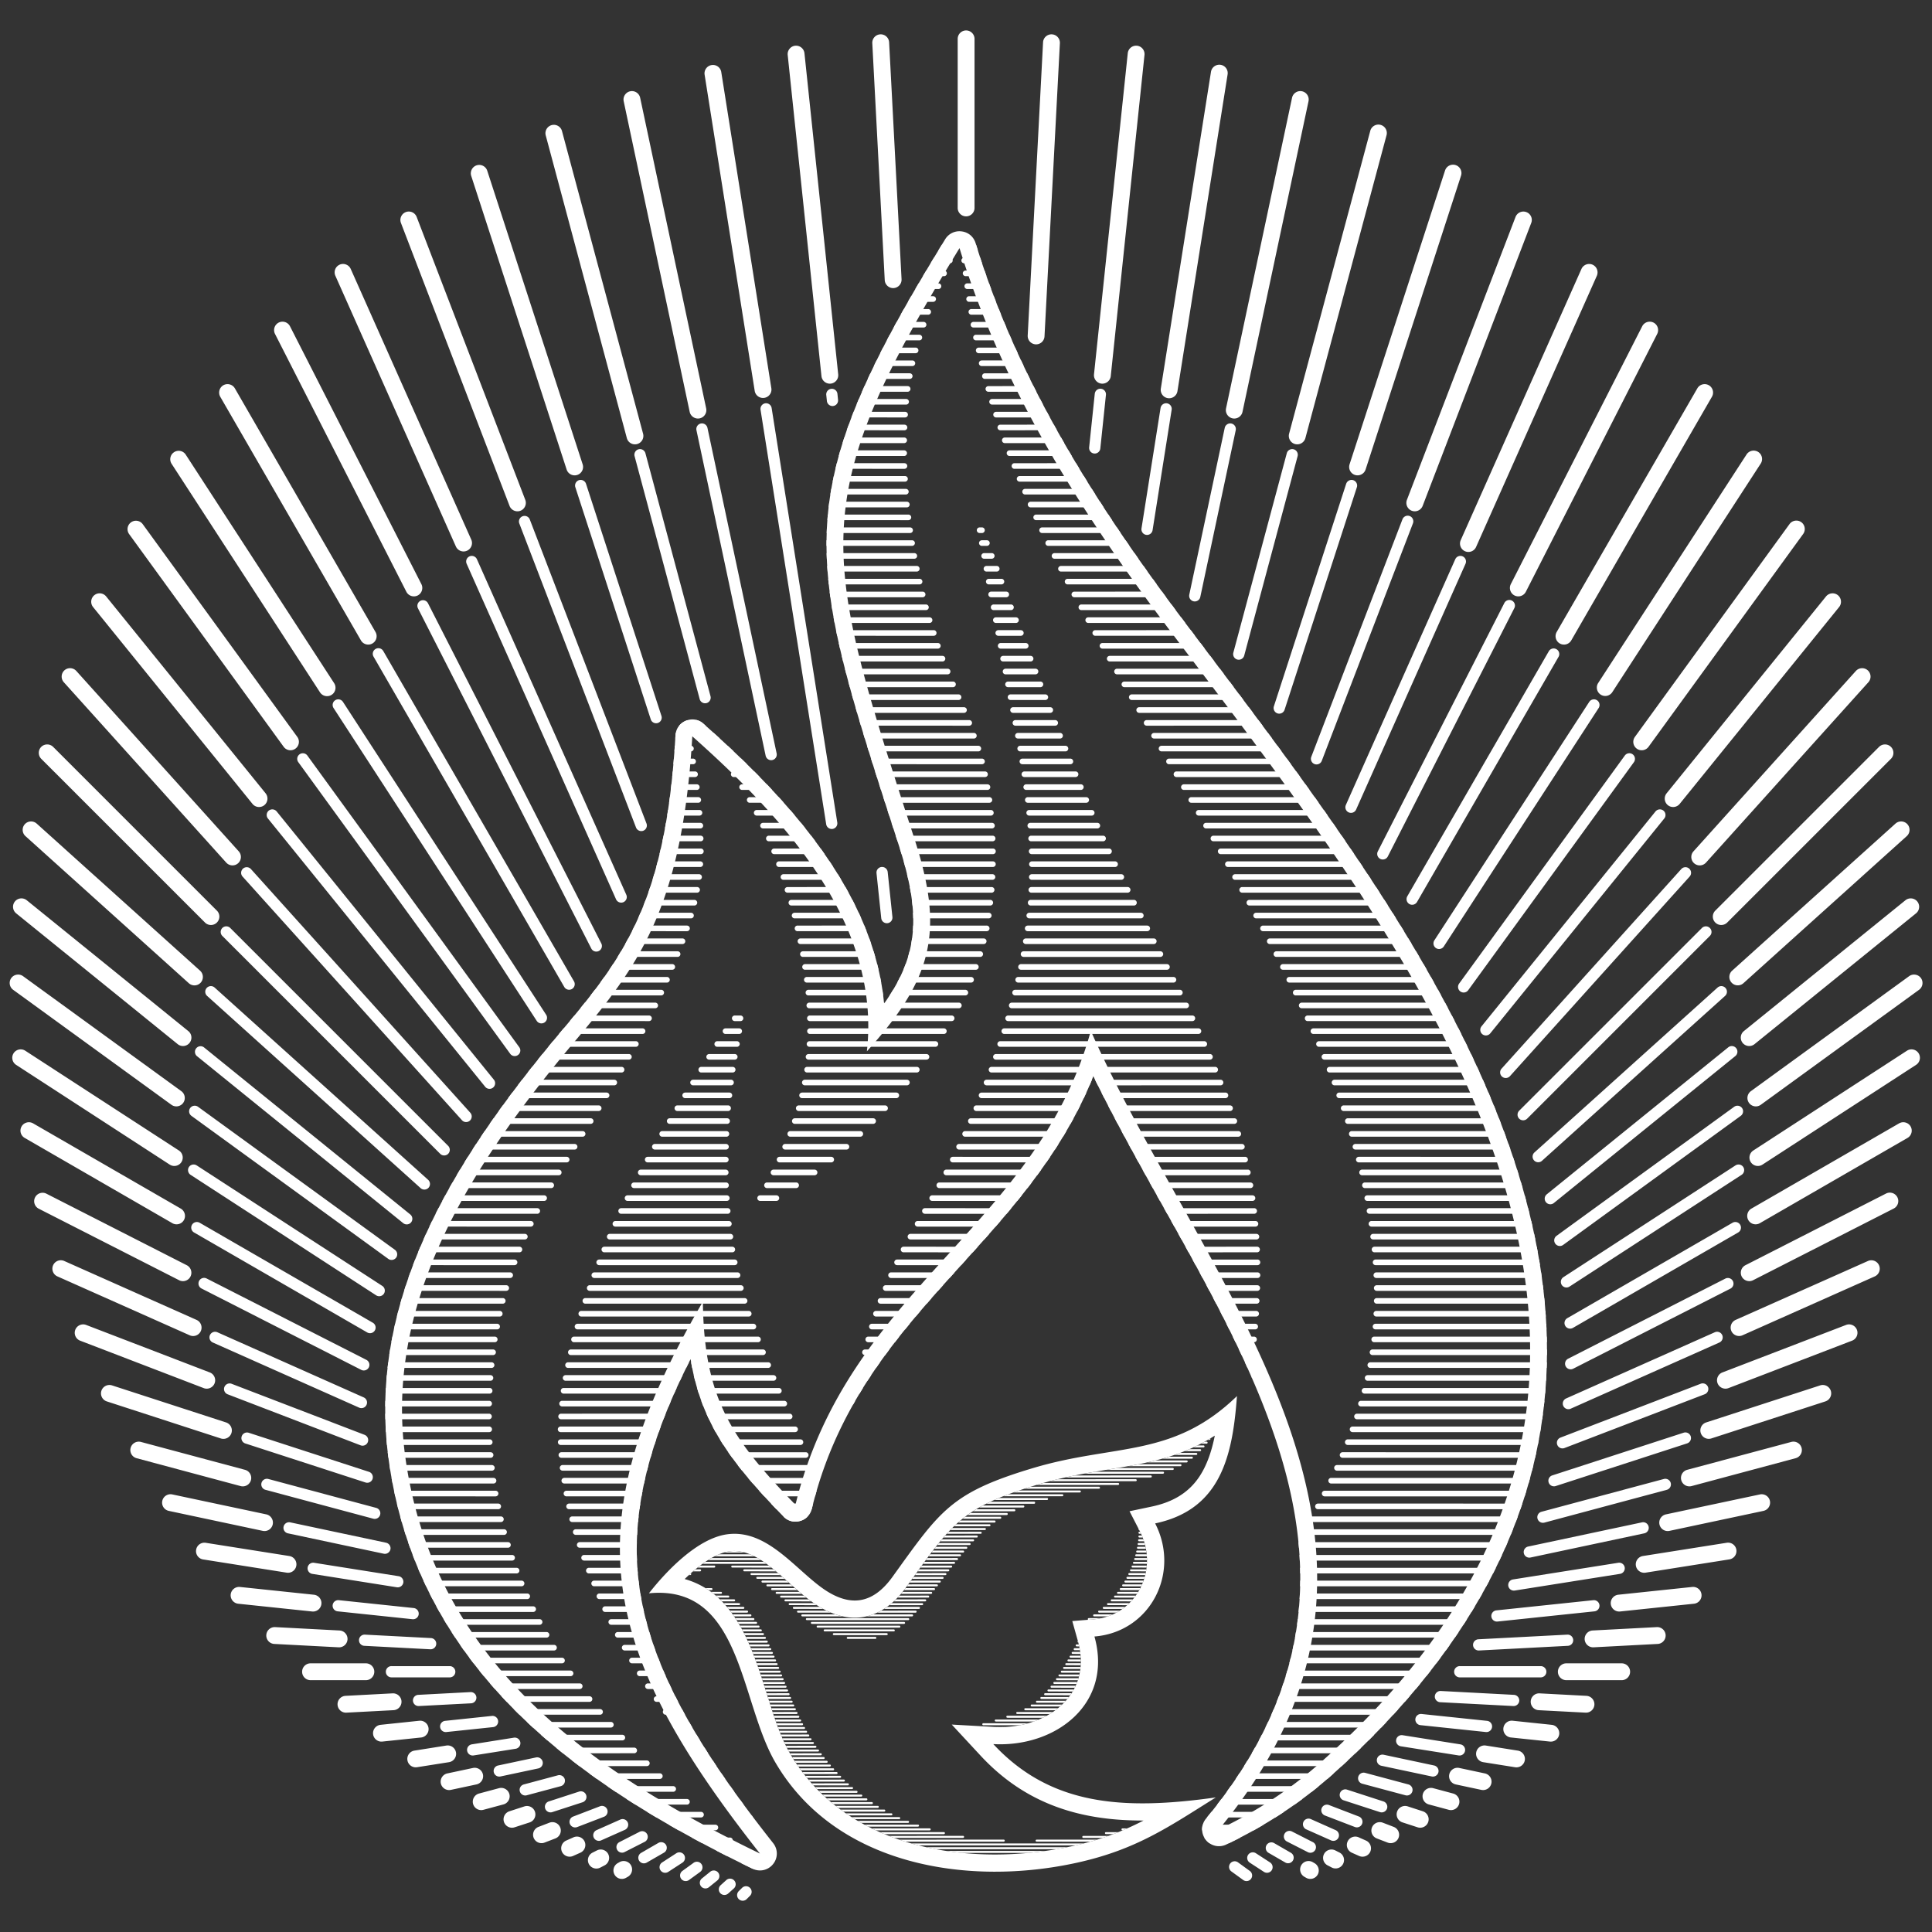 <?xml version="1.0" encoding="UTF-8"?>
<svg data-bbox="1.881 5.91 371.277 363.019" height="500" viewBox="0 0 375 375" width="500" xmlns="http://www.w3.org/2000/svg" data-type="color">
    <rect x="0" y="0" width="375" height="375" fill="#333333" stroke="none"/>
    <g>
        <defs>
            <clipPath id="24215d4c-6757-484e-b01b-1871715e25bd">
                <path d="M1.527 5.945h372v363h-372Zm0 0"/>
            </clipPath>
        </defs>
        <path fill-rule="evenodd" d="M125.957 309.258c3.414-4.367 9.434-10.653 15.168-11.45 8.223-1.136 13.914 7.84 19.797 11.297 4.566 2.684 8.656 2.024 12.297-3.023 9.265-12.855 11.293-16.324 27.164-21.094 16.07-4.836 27.219-1.91 39.71-14.011-.491 6.687-1.452 13.074-4.718 17.765-2.324 3.344-5.824 5.828-11.164 6.95 4.937 9.574-.89 21.07-11.781 21.953 3.648 13.03-7.504 21.554-19.63 20.882 11.177 12.036 25.368 12.86 43.188 10.352-9.12 5.7-15.386 10.121-26.949 12.672-21.129 4.656-46.816.597-58.539-19.457-6.953-11.895-6.492-34.61-24.543-32.836Zm6.938-2.766a15.78 15.78 0 0 1 5.394 2.7c5.645 4.335 8.164 12.109 10.246 18.636 1.309 4.102 2.668 8.871 4.844 12.586 10.973 18.777 35.375 22.191 54.941 17.879 5.368-1.184 9.606-2.848 13.645-4.926-11.742.031-22.586-2.86-31.61-12.57l-5.62-6.059 8.245.461c9.797.543 19.247-5.918 16.243-16.656l-1.094-3.895 4.031-.324c8.504-.691 12.906-9.695 9.086-17.101l-2.004-3.891 4.281-.902c3.739-.785 6.903-2.407 9.118-5.59 1.601-2.3 2.554-5.195 3.152-8.184-10.77 6.86-21.102 5.504-34.45 9.524-14.948 4.488-16.585 7.593-25.425 19.851-4.32 6-10.191 7.766-16.684 3.95-2.941-1.731-5.5-4.325-8.086-6.543-2.605-2.231-5.902-4.833-9.566-4.329-2.836.395-6.016 2.778-8.687 5.383" fill="#ffffff" data-color="1"/>
        <path fill-rule="evenodd" d="M136.914 308.246c.207.125.406.254.606.39h.578c.105 0 .195-.09.195-.195a.196.196 0 0 0-.195-.195Zm1.086.73c.098.07.195.141.29.215.073.059.148.114.218.172h1.433a.193.193 0 1 0 0-.386Zm.922.727c.152.129.297.254.441.39h1.992c.11 0 .196-.085.196-.195a.193.193 0 0 0-.196-.195Zm.808.73c.13.126.258.255.391.387h2.379a.193.193 0 1 0 0-.387Zm.715.731c.118.125.235.254.356.387h2.66c.101 0 .191-.09.191-.196a.194.194 0 0 0-.191-.19Zm.645.727c.11.129.219.257.32.39h2.875a.198.198 0 0 0 .192-.195.193.193 0 0 0-.192-.195Zm.586.73c.105.125.203.254.297.387h3.035a.2.2 0 0 0 .195-.2.194.194 0 0 0-.195-.187Zm.547.723.27.394h3.16c.109 0 .195-.09.195-.199a.196.196 0 0 0-.196-.195Zm.492.73c.09.133.172.258.254.387h3.265a.19.19 0 0 0 .192-.188.196.196 0 0 0-.192-.199Zm.469.73.234.387h3.34a.196.196 0 0 0 .195-.195.198.198 0 0 0-.195-.191Zm.433.727.215.39h3.406a.19.19 0 0 0 .192-.194.193.193 0 0 0-.192-.196Zm.403.73c.07.13.14.259.207.387h3.453a.196.196 0 0 0 .195-.195.198.198 0 0 0-.195-.191Zm.378.727c.07.133.137.262.196.39h3.492c.11 0 .195-.085.195-.194a.193.193 0 0 0-.195-.196Zm.368.73.18.387h3.523c.11 0 .195-.085.195-.19a.193.193 0 0 0-.195-.196Zm.34.727.175.39h3.547c.11 0 .2-.085.2-.194a.2.2 0 0 0-.2-.196Zm.324.73.168.391h3.582a.195.195 0 0 0 0-.39Zm.312.731.156.387h3.61a.193.193 0 1 0 0-.387Zm.297.727.156.39h3.637a.192.192 0 0 0 .188-.195.192.192 0 0 0-.188-.195Zm.285.73.149.387h3.672a.194.194 0 0 0 .19-.191.194.194 0 0 0-.19-.196Zm.274.73.144.387h3.707a.195.195 0 0 0 .192-.195.194.194 0 0 0-.192-.191Zm.265.727.14.39h3.74a.193.193 0 0 0 .195-.194.193.193 0 0 0-.196-.196Zm.262.73.137.387h3.777a.193.193 0 1 0 0-.386Zm.25.727.129.391h3.828a.196.196 0 0 0 .195-.195c0-.11-.09-.196-.195-.196Zm.246.73.125.388h3.871a.193.193 0 1 0 0-.387Zm.238.727.13.391h3.913c.11 0 .2-.086.2-.195a.2.2 0 0 0-.2-.196Zm.235.73.129.391h3.968c.11 0 .196-.085.196-.195a.193.193 0 0 0-.196-.195Zm.234.731.129.387h4.02a.193.193 0 1 0 0-.387Zm.238.727.121.39h4.083a.196.196 0 0 0 .195-.195c0-.11-.09-.195-.195-.195Zm.23.73.122.387h4.144c.106 0 .196-.09.196-.191 0-.11-.09-.196-.196-.196Zm.231.727.121.39h4.207c.11 0 .196-.09.196-.195a.196.196 0 0 0-.196-.195Zm.223.73.129.391h4.281a.198.198 0 0 0 .192-.195.193.193 0 0 0-.192-.196Zm.23.73.13.388h4.359c.105 0 .195-.09.195-.196a.195.195 0 0 0-.195-.191Zm.239.724.125.394h4.441c.11 0 .192-.09.192-.195 0-.11-.082-.2-.192-.2Zm.238.73.129.39h4.527a.195.195 0 1 0 0-.39Zm.242.73.133.391h4.625c.11 0 .195-.09.195-.2a.193.193 0 0 0-.195-.19Zm.25.727.137.395h4.723c.109 0 .195-.09.195-.2a.196.196 0 0 0-.195-.195Zm.258.73.145.387h4.828a.193.193 0 1 0 0-.387Zm.27.727.148.39h4.941c.11 0 .196-.085.196-.195a.196.196 0 0 0-.196-.195Zm.28.73.157.387h5.05c.11 0 .196-.086.196-.191a.196.196 0 0 0-.195-.195Zm.294.727c.054.133.11.262.16.39h5.176c.11 0 .195-.085.195-.195a.193.193 0 0 0-.195-.195Zm.308.73.176.387h5.297a.194.194 0 0 0 .191-.191c0-.11-.09-.195-.191-.195Zm.332.731c.055.133.121.258.184.387h5.418a.195.195 0 0 0 .191-.196.194.194 0 0 0-.191-.191Zm.348.727c.066.128.129.261.195.39h5.54a.196.196 0 0 0 .195-.195c0-.11-.09-.195-.196-.195Zm.375.73c.07.129.137.262.207.387h5.66a.192.192 0 0 0 .192-.192.193.193 0 0 0-.192-.195Zm.402.73.063.102.168.285h5.766a.193.193 0 1 0 0-.387Zm.438.727c.082.129.16.262.242.39h5.879c.105 0 .191-.09.191-.195a.193.193 0 0 0-.191-.195Zm.46.73c.083.126.165.262.247.387h5.996a.193.193 0 1 0 0-.386Zm.481.727c.086.129.176.262.266.39h6.11a.193.193 0 0 0 .195-.195.193.193 0 0 0-.196-.195Zm.508.73c.094.13.188.262.281.387h6.227a.195.195 0 0 0 .195-.191c0-.11-.09-.195-.195-.195Zm.535.727c.102.133.2.262.301.39h6.34c.11 0 .195-.085.195-.195a.193.193 0 0 0-.195-.195Zm.567.73c.105.13.207.262.316.387h6.453a.193.193 0 1 0 0-.387Zm.593.731c.114.129.223.254.336.387h6.57a.193.193 0 1 0 0-.387Zm.633.727.356.39h6.687c.11 0 .196-.086.196-.195a.193.193 0 0 0-.196-.195Zm.668.73c.121.129.25.258.375.387h6.813a.193.193 0 1 0 0-.387Zm.711.727c.13.129.262.257.39.39h6.954c.11 0 .195-.086.195-.195a.196.196 0 0 0-.195-.195Zm.746.73c.14.129.274.258.414.387h7.106a.193.193 0 1 0 0-.387Zm.793.73c.149.13.293.258.442.387h7.27a.2.2 0 0 0 .198-.195.196.196 0 0 0-.199-.191Zm.848.727c.156.13.312.258.469.39h7.46c.11 0 .196-.093.196-.195a.193.193 0 0 0-.195-.195Zm.894.73.508.387h7.68c.11 0 .195-.09.195-.199a.192.192 0 0 0-.195-.187Zm.961.723c.18.137.364.262.54.395h7.949a.2.2 0 0 0 .195-.2.198.198 0 0 0-.195-.195Zm1.032.73c.191.134.386.262.578.387h8.258a.192.192 0 0 0 .195-.19.196.196 0 0 0-.195-.196Zm1.105.731c.207.133.418.262.629.387h8.629a.195.195 0 0 0 .191-.195.197.197 0 0 0-.191-.192Zm1.195.727c.227.133.453.262.676.39h9.09c.11 0 .195-.09.195-.195a.196.196 0 0 0-.195-.195Zm1.297.73c.246.133.492.262.742.387h9.665a.193.193 0 1 0 0-.387Zm1.426.727c.27.137.543.265.816.39h10.43a.196.196 0 0 0 .195-.195c0-.11-.09-.195-.195-.195Zm1.566.73c.301.133.606.262.91.387h11.532a.193.193 0 1 0 0-.387Zm1.758.727c.34.137.684.265 1.031.39h13.375a.193.193 0 0 0 .192-.195.195.195 0 0 0-.191-.195Zm1.996.73c.395.137.793.266 1.192.39h19.11a.192.192 0 0 0 .194-.194.193.193 0 0 0-.195-.196Zm2.336.73c.477.137.961.266 1.442.387h30.484c.547-.12 1.082-.25 1.602-.386Zm2.864.727c.625.145 1.253.27 1.882.391h23.532c.691-.121 1.382-.25 2.062-.39Zm3.882.73c1.032.157 2.067.286 3.106.388h12.969a70.4 70.4 0 0 0 3.289-.387Zm28.043-1.796a37.2 37.2 0 0 0 1.313-.39h-11.758a.196.196 0 0 0-.195.195c0 .109.09.195.195.195Zm2.375-.73c.383-.126.762-.254 1.13-.391h-4.891c-.11 0-.196.09-.196.195 0 .11.086.195.196.195Zm2.051-.731c.336-.125.672-.254.996-.387h-2.414a.195.195 0 0 0-.191.196c0 .105.09.191.191.191Zm1.824-.727c.297-.125.598-.253.895-.39h-.926a.193.193 0 0 0-.191.195c0 .11.086.195.191.195Zm-24.668-20.066c.598.027 1.2.027 1.797 0Zm4.723-.34a18.02 18.02 0 0 0 1.633-.387h-8.735a.193.193 0 1 0 0 .387Zm2.7-.722c.343-.125.679-.254 1.007-.395h-8.387a.195.195 0 0 0-.191.195c0 .11.086.2.191.2Zm1.761-.73a17.9 17.9 0 0 0 .754-.392h-7.649a.195.195 0 0 0-.195.192c0 .11.09.2.195.2Zm1.344-.731c.203-.13.406-.254.61-.391h-6.927a.198.198 0 0 0-.195.191c0 .11.09.2.195.2Zm1.09-.727c.171-.129.34-.258.503-.394h-6.347a.197.197 0 0 0 0 .394Zm.91-.73c.144-.13.285-.258.425-.387h-5.93a.195.195 0 0 0-.198.191.2.2 0 0 0 .199.196Zm.77-.727c.12-.133.241-.262.359-.39h-5.618a.193.193 0 0 0-.195.195c0 .101.086.195.195.195Zm.652-.73c.105-.13.207-.258.308-.391h-5.367a.195.195 0 0 0 0 .391Zm.554-.73a7.49 7.49 0 0 0 .262-.388h-5.14a.193.193 0 1 0 0 .387Zm.477-.728c.078-.132.144-.261.219-.39h-4.922a.193.193 0 0 0-.196.195c0 .11.086.195.196.195Zm.394-.73c.067-.125.125-.258.188-.387h-4.695a.192.192 0 0 0-.192.192c0 .11.086.195.192.195Zm.336-.727c.051-.128.098-.261.145-.39h-4.442a.193.193 0 0 0-.195.195c0 .11.086.195.195.195Zm.27-.73c.039-.129.082-.258.12-.39h-4.179a.195.195 0 0 0 0 .39Zm.21-.73c.032-.125.063-.258.095-.387h-3.88a.193.193 0 1 0 0 .387Zm.16-.727c.024-.129.044-.262.067-.39h-3.554a.193.193 0 0 0-.192.195c0 .109.086.195.192.195Zm.114-.73c.016-.13.028-.258.04-.387h-3.2a.192.192 0 0 0-.191.191c0 .11.086.195.191.195Zm.067-.727c.007-.129.011-.262.015-.39h-2.812a.193.193 0 0 0-.196.195c0 .109.086.195.196.195Zm.023-.73c0-.13-.008-.258-.012-.387h-2.39a.192.192 0 0 0-.192.191c0 .11.086.195.192.195Zm-.023-.731c-.008-.125-.016-.258-.028-.387h-1.941a.193.193 0 0 0-.192.196c0 .105.086.191.192.191Zm-.063-.727a6.653 6.653 0 0 0-.047-.39H208.2a.193.193 0 0 0-.195.195c0 .11.086.195.195.195Zm-.098-.73c-.023-.129-.042-.254-.066-.387h-.941c-.11 0-.2.086-.2.192 0 .109.09.195.2.195Zm-.136-.727c-.024-.128-.055-.257-.086-.39h-.403a.193.193 0 0 0-.19.195c0 .106.085.195.19.195Zm-.172-.738c-.027-.094-.047-.191-.074-.285l-.012-.035a.19.19 0 0 0-.059.133.19.19 0 0 0 .145.187Zm1.894-4.426.97-.078a12.344 12.344 0 0 0 1.644-.25h-2.47a.197.197 0 0 0-.144.328Zm3.832-.664c.34-.117.668-.25.993-.394h-3.641c-.11 0-.195.09-.195.195 0 .11.086.2.195.2Zm1.684-.73c.223-.125.45-.254.668-.387h-4.031a.192.192 0 0 0-.196.188c0 .109.086.199.196.199Zm1.172-.727c.176-.129.348-.258.512-.39h-4.145c-.11 0-.2.086-.2.195 0 .101.09.195.2.195Zm.918-.73c.144-.13.277-.258.418-.387h-4.149a.193.193 0 0 0-.195.191c0 .106.086.196.195.196Zm.746-.73c.117-.13.238-.259.348-.387h-4.102a.193.193 0 0 0-.191.195c0 .101.086.191.191.191Zm.629-.727c.098-.133.195-.258.289-.39h-4.031a.195.195 0 0 0 0 .39Zm.52-.73c.09-.13.171-.259.25-.387h-3.934a.195.195 0 0 0-.196.191c0 .11.09.195.196.195Zm.449-.727c.074-.133.14-.262.207-.39h-3.817a.193.193 0 0 0-.191.194c0 .106.086.196.191.196Zm.375-.73c.058-.134.117-.259.172-.387h-3.676c-.11 0-.2.085-.2.19 0 .11.09.196.2.196Zm.312-.731c.05-.125.098-.258.145-.387h-3.532a.193.193 0 0 0-.191.195c0 .106.086.192.191.192Zm.258-.727a7.41 7.41 0 0 0 .117-.39h-3.363a.193.193 0 0 0-.195.195c0 .11.085.195.195.195Zm.203-.73a4.53 4.53 0 0 0 .09-.387h-3.18a.196.196 0 0 0-.195.195c0 .106.09.192.195.192Zm.156-.727c.02-.129.043-.262.067-.39h-2.985a.193.193 0 0 0-.191.195c0 .11.086.195.191.195Zm.11-.73c.011-.13.023-.258.039-.387h-2.766a.193.193 0 1 0 0 .387Zm.058-.73c.012-.126.016-.259.02-.387h-2.535a.193.193 0 1 0 0 .386Zm.024-.727c-.004-.13-.004-.262-.008-.39h-2.293a.193.193 0 0 0-.195.194c0 .11.086.196.195.196Zm-.032-.73a4.298 4.298 0 0 0-.03-.387h-2.032a.195.195 0 0 0-.195.19c0 .11.09.196.195.196Zm-.07-.727c-.015-.13-.035-.262-.05-.391h-1.758a.19.19 0 0 0-.192.195c0 .11.082.196.192.196Zm-.113-.73a6.164 6.164 0 0 0-.082-.388h-1.461a.192.192 0 0 0-.191.192c0 .11.085.195.19.195Zm-.16-.731c-.035-.125-.07-.254-.11-.387h-1.148a.193.193 0 0 0-.191.195c0 .106.085.192.19.192Zm-.211-.727c-.04-.129-.086-.258-.133-.39h-.816a.193.193 0 0 0-.196.195c0 .11.086.195.196.195Zm-.258-.73c-.05-.13-.106-.254-.16-.387h-.48a.198.198 0 0 0-.192.195c0 .106.09.192.191.192Zm-.309-.727a27.656 27.656 0 0 0-.191-.39h-.121c-.11 0-.195.09-.195.195 0 .11.085.195.195.195Zm-.367-.73-.14-.282a.178.178 0 0 0-.024.086c0 .102.07.18.164.196Zm13.801-17.778c-.164.094-.328.196-.492.29h.324c.11 0 .195-.087.195-.196a.156.156 0 0 0-.027-.094Zm-1.094.63c-.242.132-.488.26-.73.386h1.11a.193.193 0 1 0 0-.387Zm-1.398.73c-.27.132-.54.261-.817.386h1.996a.193.193 0 0 0 .192-.195.192.192 0 0 0-.192-.191Zm-1.57.726c-.31.137-.618.266-.926.39h3.011c.11 0 .196-.089.196-.194a.193.193 0 0 0-.196-.196Zm-1.805.73c-.363.137-.723.266-1.09.387h4.238a.196.196 0 0 0 .196-.195.195.195 0 0 0-.196-.191Zm-2.133.727c-.434.14-.871.266-1.313.39h5.735c.11 0 .195-.085.195-.194a.193.193 0 0 0-.195-.196Zm-2.594.73c-.547.137-1.097.266-1.648.387h7.66a.193.193 0 1 0 0-.386Zm-3.273.727c-.688.14-1.38.266-2.078.39h10.156c.11 0 .195-.085.195-.194a.193.193 0 0 0-.195-.196Zm-4.063.73c-.777.13-1.566.259-2.355.387h13c.11 0 .195-.085.195-.19a.193.193 0 0 0-.195-.196Zm-4.402.731c-.719.121-1.453.254-2.195.387h15.351a.198.198 0 0 0 .196-.195.198.198 0 0 0-.196-.192Zm-3.969.727c-.613.12-1.23.25-1.851.39h16.597c.11 0 .196-.086.196-.195a.193.193 0 0 0-.196-.195Zm-3.32.73a59.9 59.9 0 0 0-1.55.387h16.702a.192.192 0 0 0 .192-.191.193.193 0 0 0-.192-.196Zm-2.8.727c-.384.11-.767.223-1.153.34l-.176.05h15.863a.193.193 0 0 0 .192-.195.195.195 0 0 0-.192-.195Zm-2.438.73c-.422.13-.825.262-1.22.387h14.474a.193.193 0 1 0 0-.387Zm-2.246.73c-.387.13-.762.255-1.125.387h12.914a.195.195 0 0 0 .191-.195.194.194 0 0 0-.191-.191Zm-2.067.727a37.03 37.03 0 0 0-1.016.391h11.461c.11 0 .196-.086.196-.195a.193.193 0 0 0-.196-.196Zm-1.855.73c-.309.126-.61.255-.907.388h10.25c.11 0 .196-.09.196-.196a.193.193 0 0 0-.196-.191Zm-1.653.727c-.273.13-.543.258-.804.391h9.293c.109 0 .195-.09.195-.195a.193.193 0 0 0-.195-.196Zm-1.465.73c-.238.126-.476.255-.71.388h8.566a.193.193 0 1 0 0-.387Zm-1.293.731c-.21.125-.417.254-.62.387h8.027c.105 0 .191-.09.191-.195a.192.192 0 0 0-.191-.192Zm-1.136.723c-.188.129-.375.258-.555.394h7.625c.106 0 .195-.09.195-.195a.2.2 0 0 0-.195-.199Zm-1.016.73a16.82 16.82 0 0 0-.496.391h7.32c.11 0 .196-.09.196-.2a.195.195 0 0 0-.196-.19Zm-.914.727c-.144.133-.297.262-.445.395h7.078c.105 0 .191-.09.191-.2a.195.195 0 0 0-.191-.195Zm-.824.73c-.14.13-.274.258-.414.387h6.883a.193.193 0 0 0 .195-.191.196.196 0 0 0-.195-.196Zm-.762.73c-.125.13-.258.259-.383.388h6.723a.193.193 0 1 0 0-.387Zm-.703.728a33.17 33.17 0 0 1-.363.39h6.59a.193.193 0 0 0 .195-.195.196.196 0 0 0-.195-.195Zm-.664.73-.34.387h6.469c.11 0 .195-.086.195-.192a.196.196 0 0 0-.195-.195Zm-.629.727c-.11.132-.215.261-.324.39h6.367c.11 0 .2-.086.2-.195 0-.11-.09-.195-.2-.195Zm-.605.73-.313.387h6.293a.192.192 0 0 0 .191-.192.193.193 0 0 0-.191-.195Zm-.582.73-.305.387h6.222a.193.193 0 0 0 .192-.195.192.192 0 0 0-.191-.192Zm-.563.727-.297.39h6.156c.11 0 .196-.085.196-.195a.193.193 0 0 0-.196-.195Zm-.555.73-.289.387h6.11a.195.195 0 0 0 .191-.195.194.194 0 0 0-.191-.192Zm-.543.727-.285.39h6.059c.11 0 .195-.085.195-.195a.193.193 0 0 0-.195-.195Zm-.539.73-.28.387h6.019a.196.196 0 0 0 .199-.191c0-.11-.09-.195-.2-.195Zm-.53.731-.282.387h5.992a.193.193 0 0 0 .191-.196.192.192 0 0 0-.191-.191Zm-.524.727-.286.39h5.958a.193.193 0 0 0 .195-.195.193.193 0 0 0-.196-.195Zm-.528.73-.277.387h5.926a.19.19 0 0 0 .191-.192.19.19 0 0 0-.191-.195Zm-.523.727-.281.39h5.898c.11 0 .2-.086.2-.195 0-.11-.09-.195-.2-.195Zm-.524.73-.28.387h5.87a.193.193 0 1 0 0-.387Zm-.523.73-.281.387h5.843a.193.193 0 1 0 0-.386Zm-.531.727c-.094.133-.196.258-.29.39h5.825c.11 0 .195-.09.195-.195a.193.193 0 0 0-.195-.195Zm-.559.73-.328.387h5.863a.193.193 0 1 0 0-.386Zm-.629.727a16.85 16.85 0 0 1-.355.39h5.949a.19.19 0 0 0 .191-.195.19.19 0 0 0-.191-.195Zm-.691.73c-.133.133-.274.258-.406.387h6.109a.193.193 0 1 0 0-.387Zm-.79.731c-.155.129-.312.258-.476.387h6.371c.11 0 .196-.09.196-.196a.193.193 0 0 0-.196-.19Zm-.925.727c-.188.132-.379.261-.574.39h6.777c.11 0 .195-.094.195-.195a.193.193 0 0 0-.195-.195Zm-1.137.73c-.246.137-.5.27-.75.387h7.442c.109 0 .195-.09.195-.2a.192.192 0 0 0-.195-.187Zm-1.554.723a9.598 9.598 0 0 1-1.29.394h8.848c.11 0 .195-.09.195-.199a.196.196 0 0 0-.195-.195Zm-5.907.394c-.46-.101-.925-.23-1.394-.394h-6.446a.195.195 0 0 0-.19.195c0 .11.085.2.19.2Zm-2.293-.73c-.285-.117-.574-.25-.859-.387h-5.52a.194.194 0 0 0-.195.188.2.2 0 0 0 .195.199Zm-1.515-.727a17.674 17.674 0 0 1-.528-.3l-.152-.09h-4.996a.195.195 0 0 0-.191.195.2.2 0 0 0 .19.195Zm-1.227-.73c-.195-.13-.39-.258-.582-.387h-4.676a.193.193 0 0 0-.195.191c0 .106.086.196.195.196Zm-1.062-.73c-.176-.13-.352-.259-.52-.387h-4.496a.193.193 0 1 0 0 .386Zm-.965-.727c-.16-.133-.32-.258-.48-.39h-4.415a.193.193 0 0 0-.191.194c0 .11.086.196.191.196Zm-.895-.73c-.152-.13-.308-.259-.46-.387h-4.403a.195.195 0 0 0-.195.191c0 .11.09.195.195.195Zm-.851-.727-.446-.39h-4.453a.198.198 0 0 0-.195.194c0 .106.094.196.195.196Zm-.832-.73-.434-.387h-4.543a.193.193 0 1 0 0 .387Zm-.813-.731-.433-.387H148a.196.196 0 0 0-.195.195c0 .106.09.192.195.192Zm-.816-.727-.442-.39h-4.867a.196.196 0 0 0-.195.195c0 .11.09.195.195.195Zm-.828-.73-.325-.281-.125-.106h-5.16a.198.198 0 0 0-.195.195c0 .106.094.192.195.192Zm-.852-.727a21.078 21.078 0 0 0-.469-.39h-5.687a.193.193 0 0 0-.192.195c0 .11.086.195.192.195Zm-.887-.73c-.164-.13-.332-.262-.5-.387h-7.109a.192.192 0 0 0-.191.191c0 .11.086.196.191.196Zm-.957-.73c-.18-.13-.363-.262-.547-.387h-11.308c-.188.125-.371.257-.559.386Zm-1.066-.727c-.211-.133-.43-.266-.64-.39h-8.985c-.215.124-.43.257-.645.39Zm-1.277-.73a13.94 13.94 0 0 0-.856-.387h-6.02c-.28.113-.558.242-.843.386Zm-1.844-.727c-.969-.274-1.973-.383-3.008-.239a7.23 7.23 0 0 0-1.07.239Zm-8.684 2.527c-.168.125-.332.258-.5.387h3.235a.193.193 0 0 0 .191-.196.192.192 0 0 0-.191-.191Zm-.918.727c-.152.125-.308.257-.46.39h1.359c.11 0 .195-.086.195-.195a.193.193 0 0 0-.195-.195Zm-.898.773-.38.344h.259a.198.198 0 0 0 .195-.192.199.199 0 0 0-.074-.152Zm30.465 12.344h5.351a.193.193 0 1 1 0 .386h-5.351c-.11 0-.2-.085-.2-.19 0-.11.09-.196.2-.196Zm-2.707-.73h10.265c.11 0 .196.085.196.195a.194.194 0 0 1-.196.195h-10.265a.198.198 0 0 1-.196-.195c0-.11.094-.196.196-.196Zm-1.778-.727h13.418c.106 0 .192.09.192.191 0 .11-.086.195-.192.195H160.07a.193.193 0 1 1 0-.386Zm-1.36-.73h15.852c.11 0 .196.09.196.195a.194.194 0 0 1-.196.195h-15.851c-.11 0-.2-.086-.2-.195a.2.2 0 0 1 .2-.196Zm-1.128-.727h17.898c.106 0 .196.09.196.191 0 .11-.09.195-.196.195h-17.898a.195.195 0 0 1-.191-.195c0-.101.09-.191.191-.191Zm-.969-.73h19.68c.11 0 .195.09.195.198a.192.192 0 0 1-.195.188h-19.68a.192.192 0 0 1-.195-.188c0-.109.086-.199.195-.199" fill="#ffffff" data-color="1"/>
        <path fill-rule="evenodd" d="M171.598 194.805c6.629-9.38 7.254-17.121 2.836-30.809-2.11-6.535-4.239-13.066-6.262-19.625-1.652-5.363-3.246-10.762-4.586-16.21-2.172-8.845-3.645-17.763-3.012-26.9.598-8.566 2.996-16.523 6.371-24.374 4.504-10.489 10.559-20.715 16.508-30.438a3.224 3.224 0 0 1 3.203-1.535c1.305.164 2.324 1.031 2.711 2.285 8.34 27.227 23.633 51.11 40.656 73.656 9.422 12.485 18.915 24.915 27.883 37.735 20.438 29.207 41.496 64.722 42.336 101.351.79 34.442-16.555 62.082-41.558 84.438-6.204 5.543-13.168 10.074-20.676 13.644a3.243 3.243 0 0 1-3.98-.945 3.236 3.236 0 0 1 .058-4.086c42.242-51.164 1.203-96.781-21.871-144.101-3.871 9.699-9.559 18.047-16.488 26.3-7.293 8.684-15.372 16.68-22.293 25.68-7.532 9.8-12.926 19.902-15.856 31.977a3.183 3.183 0 0 1-2.312 2.382c-1.18.32-2.352.004-3.203-.875-10.422-10.703-16.004-18.304-18.02-30.55-6.52 12.797-11.45 26.836-10.273 41.195.718 8.727 3.558 16.867 7.507 24.637 5.067 9.953 11.895 19.363 18.793 28.117a3.234 3.234 0 0 1-.02 4.07 3.241 3.241 0 0 1-3.972.895c-34.457-16.668-65.242-38.996-70.683-79.746-4.266-31.97 14.039-59.637 33.69-82.98 3.028-3.59 6.036-7.22 8.712-11.079 3.902-5.625 6.73-11.344 8.773-17.887 2.828-9.047 3.989-18.863 4.54-28.3.074-1.278.827-2.336 2.015-2.829a3.204 3.204 0 0 1 3.422.582c5.719 5.079 11.273 10.387 16.312 16.153 9.63 11.008 17.403 23.781 18.739 38.172Zm-60.012 7.293c12.394-14.715 20.828-25.903 22.789-59.176 17.445 15.5 36.672 36.113 33.887 61.14 12.64-14.019 15.11-23.011 9.285-41.07-18.086-55.992-21.621-65.34 8.695-114.836 8.61 28.11 24.367 52.407 41.172 74.668 49.074 64.996 112.418 144.613 29.09 219.113-5.926 5.301-12.586 9.66-19.899 13.133 46.055-55.773-3.09-105.449-24.878-154.992-10.457 38.156-47.157 50.102-57.329 92-12.605-12.957-17.746-20.77-17.972-39.43-25.074 43.16-20.477 67.102 11.078 107.125-33.445-16.175-63.598-37.722-68.871-77.234-3.867-28.957 11.36-54.793 32.953-80.441" fill="#ffffff" data-color="1"/>
        <path fill-rule="evenodd" d="m171.598 194.805.129-.192h14.39a.544.544 0 0 1 0 1.09h-29.035a.542.542 0 0 1-.543-.543c0-.297.242-.547.543-.547h14.496Zm1.078-1.59c.234-.367.46-.73.68-1.094h14.019a.55.55 0 0 1 .547.543c0 .3-.25.55-.547.55Zm1.476-2.496c.196-.367.383-.727.559-1.09h13.773a.545.545 0 0 1 0 1.09Zm1.192-2.492c.156-.364.3-.727.437-1.094h13.664a.548.548 0 0 1 0 1.094Zm.906-2.493c.11-.363.207-.726.3-1.09h13.716a.544.544 0 0 1 0 1.09Zm.605-2.496c.063-.36.122-.722.172-1.086h13.91c.301 0 .547.243.547.543a.545.545 0 0 1-.547.543Zm.325-2.492c.027-.36.05-.719.062-1.09h14.242a.546.546 0 1 1 0 1.09Zm.074-2.492c-.004-.36-.016-.723-.035-1.09h14.699c.297 0 .547.242.547.543 0 .3-.25.547-.547.547Zm-.14-2.492c-.032-.364-.079-.723-.122-1.094h15.254a.548.548 0 0 1 0 1.094Zm-.329-2.492a40.309 40.309 0 0 0-.191-1.094h15.886c.301 0 .543.246.543.543 0 .3-.242.55-.543.55Zm-.48-2.497c-.078-.359-.164-.722-.25-1.09h16.582a.55.55 0 0 1 .55.547.549.549 0 0 1-.55.543Zm-.602-2.492c-.098-.355-.195-.722-.3-1.09h17.316c.3 0 .55.246.55.547 0 .301-.25.543-.55.543Zm-.71-2.492c-.11-.36-.223-.723-.333-1.09h18.07c.305 0 .547.242.547.543a.544.544 0 0 1-.547.547Zm-.786-2.496-.352-1.086h18.813c.3 0 .547.242.547.543 0 .3-.246.543-.547.543Zm-.805-2.492-.351-1.09h19.488a.545.545 0 0 1 0 1.09Zm-.808-2.492-.348-1.09h20.082a.545.545 0 0 1 0 1.09Zm-.801-2.493-.352-1.09h20.602a.544.544 0 0 1 0 1.09Zm-.8-2.492-.348-1.09h21.023a.545.545 0 0 1 0 1.09Zm-.798-2.496-.347-1.09h21.347a.545.545 0 0 1 0 1.09Zm-.789-2.492-.34-1.086h21.536c.3 0 .55.242.55.543 0 .3-.25.543-.55.543Zm-.777-2.492-.34-1.09h21.602c.3 0 .547.246.547.543a.546.546 0 0 1-.547.547Zm-.77-2.496-.332-1.086h21.536a.544.544 0 0 1 0 1.086Zm-.757-2.493-.329-1.085h21.356a.542.542 0 1 1 0 1.085Zm-.739-2.488-.32-1.094h21.074c.297 0 .543.243.543.543a.551.551 0 0 1-.543.551Zm-.722-2.496c-.106-.363-.203-.726-.309-1.09h20.723a.544.544 0 0 1 0 1.09Zm-.696-2.492c-.101-.367-.195-.727-.297-1.09h20.332c.297 0 .543.246.543.547a.547.547 0 0 1-.543.543Zm-.668-2.492c-.093-.367-.191-.727-.28-1.09h19.933c.304 0 .547.242.547.547a.548.548 0 0 1-.547.543Zm-.632-2.496-.06-.23-.206-.856h19.562a.543.543 0 1 1 0 1.086Zm-.598-2.493c-.086-.359-.164-.726-.246-1.09h19.23a.55.55 0 0 1 .551.547.546.546 0 0 1-.55.543Zm-.55-2.492a81.04 81.04 0 0 1-.227-1.09h18.93a.546.546 0 1 1 0 1.09Zm-.505-2.496c-.066-.36-.137-.722-.199-1.086h18.64a.542.542 0 1 1 0 1.086Zm-.437-2.488a53.037 53.037 0 0 1-.176-1.094h18.348c.3 0 .546.25.546.547 0 .3-.246.547-.546.547Zm-.38-2.492a34.928 34.928 0 0 1-.144-1.094h18.051a.55.55 0 0 1 .547.543c0 .3-.25.55-.547.55Zm-.308-2.496c-.039-.364-.078-.727-.113-1.086h17.734c.301 0 .547.242.547.543a.548.548 0 0 1-.547.543Zm-.23-2.493a52.964 52.964 0 0 1-.078-1.09h17.39a.544.544 0 1 1 0 1.09Zm-.149-2.492a32.97 32.97 0 0 1-.039-1.09h17.02a.544.544 0 0 1 0 1.09Zm-.062-2.496c0-.36 0-.726.004-1.086h16.601c.301 0 .551.242.551.543 0 .3-.25.543-.55.543Zm.035-2.492c.012-.363.027-.727.047-1.09h16.144a.545.545 0 1 1 0 1.09Zm.137-2.496c.023-.363.054-.723.09-1.086h15.636a.542.542 0 1 1 0 1.086Zm.238-2.488c.039-.368.086-.727.133-1.094h15.082a.548.548 0 0 1 0 1.094Zm.34-2.493c.054-.367.117-.73.18-1.093h14.472c.3 0 .547.25.547.546a.551.551 0 0 1-.547.547Zm.441-2.496c.074-.363.149-.726.227-1.086h13.82a.543.543 0 1 1 0 1.086Zm.543-2.492c.09-.363.176-.726.266-1.09h13.129a.545.545 0 1 1 0 1.09Zm.64-2.492c.102-.363.204-.727.31-1.09h12.39a.545.545 0 1 1 0 1.09Zm.735-2.496c.113-.36.23-.727.348-1.086h11.625c.293 0 .543.242.543.543 0 .3-.25.543-.543.543Zm.82-2.492c.13-.364.258-.723.391-1.09h10.816a.545.545 0 0 1 0 1.09Zm.91-2.489c.137-.367.278-.726.423-1.093h9.996c.3 0 .543.246.543.543 0 .3-.243.55-.543.55Zm.989-2.496c.148-.363.3-.726.453-1.09h9.172a.545.545 0 0 1 0 1.09Zm1.055-2.492c.164-.367.324-.727.484-1.094h8.383a.547.547 0 0 1 0 1.094Zm1.125-2.492c.168-.367.336-.73.507-1.09h7.641a.544.544 0 0 1 0 1.09Zm1.18-2.496a72.8 72.8 0 0 1 .53-1.086h6.954a.542.542 0 1 1 0 1.086Zm1.23-2.492c.183-.364.37-.727.558-1.09h6.32c.301 0 .544.242.544.547 0 .3-.243.543-.543.543Zm1.285-2.496c.191-.36.383-.727.574-1.086h5.746a.542.542 0 1 1 0 1.085Zm1.324-2.493.598-1.09h5.215c.3 0 .547.25.547.547a.546.546 0 0 1-.547.543Zm1.371-2.488c.203-.367.403-.727.61-1.094h4.73a.546.546 0 0 1 0 1.094Zm1.403-2.496.628-1.09h4.274a.545.545 0 0 1 0 1.09Zm1.441-2.492.637-1.094h3.855a.55.55 0 0 1 .543.55.544.544 0 0 1-.543.544Zm1.469-2.492.648-1.09h3.457a.545.545 0 0 1 0 1.09Zm1.488-2.497.66-1.085h3.086a.542.542 0 1 1 0 1.085Zm1.512-2.492.66-1.09h2.734c.301 0 .551.247.551.547 0 .301-.25.543-.55.543Zm7.332-1.09c.113.364.226.73.34 1.09h-2.883a.545.545 0 0 1 0-1.09Zm.789 2.497c.125.363.242.726.363 1.085h-3.469a.545.545 0 0 1-.547-.542c0-.301.247-.543.547-.543Zm.84 2.492c.129.363.25.726.379 1.09h-4.051a.553.553 0 0 1-.551-.547c0-.301.25-.543.55-.543Zm.879 2.488c.136.367.265.73.402 1.094h-4.637a.542.542 0 0 1-.543-.543c0-.301.242-.551.543-.551Zm.925 2.496c.141.363.278.727.418 1.09h-5.218a.547.547 0 0 1-.543-.543c0-.3.246-.547.543-.547Zm.97 2.492c.144.367.292.727.44 1.094h-5.804a.548.548 0 0 1 0-1.094Zm1.015 2.492c.152.368.304.73.457 1.09h-6.395a.543.543 0 0 1-.547-.543.55.55 0 0 1 .547-.547Zm1.054 2.497c.164.359.32.726.48 1.085h-6.987a.542.542 0 1 1 0-1.085Zm1.106 2.492c.164.363.328.726.496 1.09h-7.578a.542.542 0 0 1-.543-.543c0-.305.242-.547.543-.547Zm1.144 2.496c.172.36.344.726.512 1.086h-8.16a.542.542 0 1 1 0-1.086Zm1.188 2.492c.176.363.355.723.535 1.09h-8.746a.545.545 0 1 1 0-1.09Zm1.23 2.488c.18.368.368.727.551 1.094h-9.316a.554.554 0 0 1-.551-.543c0-.3.25-.55.55-.55Zm1.274 2.496c.187.364.379.727.57 1.09h-9.89a.547.547 0 0 1-.543-.543c0-.3.246-.547.542-.547Zm1.312 2.493.586 1.093H193.34c-.3 0-.547-.25-.547-.55 0-.297.246-.543.547-.543Zm1.356 2.492c.203.367.406.726.605 1.09H194.16a.545.545 0 0 1 0-1.09Zm1.398 2.496.625 1.086h-11.539a.546.546 0 0 1-.55-.543c0-.3.245-.543.55-.543Zm1.438 2.492c.215.363.425.727.64 1.09h-12.082a.544.544 0 0 1 0-1.09Zm1.472 2.492c.22.364.438.727.66 1.09h-12.617a.544.544 0 0 1 0-1.09Zm1.516 2.496c.223.36.445.723.672 1.086h-13.145a.543.543 0 1 1 0-1.086Zm1.55 2.489c.227.367.458.726.688 1.093h-13.68a.548.548 0 0 1 0-1.093Zm1.59 2.492.704 1.094h-14.211a.548.548 0 0 1 0-1.094Zm1.622 2.496c.238.363.476.726.718 1.086h-14.734a.545.545 0 0 1-.547-.543c0-.3.246-.543.547-.543Zm1.656 2.492c.242.363.484.727.734 1.09H202.27a.543.543 0 0 1-.543-.547c0-.3.242-.543.543-.543Zm1.691 2.496c.246.36.496.727.746 1.086h-15.773a.542.542 0 1 1 0-1.086Zm1.723 2.492c.25.364.508.727.758 1.09H204.68a.545.545 0 1 1 0-1.09Zm1.75 2.493.773 1.09h-16.796a.548.548 0 0 1-.547-.544c0-.304.25-.546.547-.546Zm1.785 2.496c.258.359.52.722.785 1.086H207.22a.542.542 0 1 1 0-1.086Zm1.809 2.488.797 1.094h-17.82a.55.55 0 0 1-.544-.551c0-.297.243-.543.543-.543Zm1.84 2.492.808 1.094h-18.34a.548.548 0 0 1 0-1.094Zm1.855 2.496.777 1.031.043.055H211.22a.542.542 0 1 1 0-1.086Zm1.883 2.492.82 1.09h-19.355a.551.551 0 0 1-.547-.547c0-.3.25-.543.547-.543Zm1.883 2.493.824 1.09h-19.848a.545.545 0 0 1 0-1.09Zm1.886 2.496.82 1.086h-20.32a.546.546 0 0 1-.55-.543c0-.301.246-.543.55-.543Zm1.883 2.492.82 1.09h-20.788a.545.545 0 0 1 0-1.09Zm1.88 2.492.82 1.09h-21.243a.547.547 0 0 1-.543-.543c0-.3.246-.547.543-.547Zm1.874 2.492.817 1.09h-21.676a.545.545 0 0 1 0-1.09Zm1.867 2.492.813 1.094h-22.102c-.3 0-.543-.25-.543-.55 0-.301.243-.544.543-.544Zm1.864 2.497.808 1.085H222.56a.544.544 0 0 1-.543-.542c0-.301.246-.543.543-.543Zm1.851 2.492.805 1.086h-22.914a.545.545 0 0 1-.547-.543c0-.301.246-.543.547-.543Zm1.84 2.492.797 1.09h-23.3a.544.544 0 0 1 0-1.09Zm1.824 2.496.797 1.086h-23.676a.542.542 0 1 1 0-1.086Zm1.817 2.488.789 1.09h-24.043a.55.55 0 0 1-.543-.543c0-.3.25-.547.543-.547Zm1.8 2.496.782 1.09h-24.39a.544.544 0 0 1 0-1.09Zm1.786 2.493.77 1.09h-24.72c-.3 0-.55-.247-.55-.547a.55.55 0 0 1 .55-.543Zm1.765 2.492.758 1.09h-25.039a.545.545 0 1 1 0-1.09Zm1.742 2.492.758 1.09h-25.351a.545.545 0 1 1 0-1.09Zm1.727 2.496.746 1.086H235.52a.542.542 0 1 1 0-1.086Zm1.703 2.492.742 1.09h-25.93a.543.543 0 0 1-.542-.547c0-.3.242-.543.543-.543Zm1.688 2.492.726 1.09h-26.2a.544.544 0 0 1 0-1.09Zm1.656 2.493c.242.363.48.726.719 1.09H239.73a.548.548 0 0 1-.546-.544c0-.3.246-.546.546-.546Zm1.637 2.492.703 1.094h-26.7a.547.547 0 0 1 0-1.094Zm1.609 2.492c.23.367.46.727.691 1.094h-26.93a.548.548 0 0 1 0-1.094Zm1.578 2.496c.23.36.457.727.684 1.09H243.82a.545.545 0 0 1 0-1.09Zm1.55 2.492c.227.364.45.727.673 1.09h-27.36a.544.544 0 0 1 0-1.09Zm1.524 2.496c.215.36.438.723.657 1.086h-27.56a.542.542 0 1 1 0-1.086Zm1.492 2.493c.211.359.43.726.641 1.09h-27.75a.55.55 0 0 1-.543-.548c0-.3.25-.542.543-.542Zm1.454 2.488c.214.367.421.726.632 1.094h-27.925a.542.542 0 0 1-.543-.543c0-.301.242-.551.543-.551Zm1.43 2.496c.202.363.406.723.613 1.09h-28.094a.548.548 0 0 1-.547-.543c0-.301.246-.547.547-.547Zm1.39 2.492c.2.363.398.727.594 1.094h-28.25a.548.548 0 0 1 0-1.094Zm1.355 2.492c.192.367.387.727.582 1.09H252.66a.545.545 0 0 1-.547-.543c0-.297.246-.547.547-.547Zm1.32 2.496c.188.36.376.727.563 1.086h-28.555a.542.542 0 1 1 0-1.086Zm1.282 2.493c.187.363.367.726.547 1.09h-28.7a.545.545 0 0 1 0-1.09Zm1.246 2.496c.18.359.356.722.531 1.086h-28.84c-.3 0-.55-.243-.55-.543 0-.301.25-.543.55-.543Zm1.207 2.492c.172.36.34.726.512 1.086h-28.985a.542.542 0 1 1 0-1.086Zm1.164 2.488c.164.367.328.727.496 1.094h-29.125a.546.546 0 1 1 0-1.094Zm1.121 2.496c.16.363.32.727.477 1.09h-29.27a.544.544 0 0 1 0-1.09Zm1.082 2.492c.153.364.309.727.461 1.086h-29.422a.545.545 0 0 1-.547-.543c0-.297.247-.543.547-.543Zm1.043 2.493c.149.367.293.726.438 1.09h-29.578a.545.545 0 1 1 0-1.09Zm.992 2.496c.145.36.286.726.422 1.086h-29.746a.542.542 0 1 1 0-1.086Zm.954 2.492c.132.36.27.726.398 1.086h-29.91a.545.545 0 0 1-.547-.543c0-.3.246-.543.547-.543Zm.902 2.492c.129.363.258.727.383 1.09h-30.086a.548.548 0 0 1-.551-.543c0-.3.25-.547.55-.547Zm.863 2.496c.121.36.238.723.356 1.086H263.75c-.3 0-.55-.242-.55-.543 0-.3.25-.543.55-.543Zm.809 2.488.34 1.094h-30.461a.548.548 0 0 1 0-1.094Zm.765 2.493c.106.367.207.73.313 1.093h-30.652a.548.548 0 0 1 0-1.093Zm.707 2.496c.102.363.2.726.297 1.086h-30.851a.542.542 0 1 1 0-1.086Zm.668 2.492.27 1.09h-31.055a.545.545 0 1 1 0-1.09Zm.606 2.492c.086.363.172.727.254 1.09h-31.27a.547.547 0 0 1-.543-.543c0-.3.25-.547.543-.547Zm.562 2.496c.078.36.153.727.227 1.086h-31.477a.545.545 0 0 1-.547-.543c0-.3.247-.543.547-.543Zm.5 2.492c.07.36.141.723.203 1.09h-31.687a.545.545 0 0 1 0-1.09Zm.457 2.489c.059.367.118.726.172 1.093H267a.544.544 0 0 1-.543-.543c0-.3.242-.55.543-.55Zm.391 2.496c.05.363.105.726.156 1.09h-32.136a.544.544 0 0 1 0-1.09Zm.34 2.492c.043.367.086.726.125 1.094h-32.367a.548.548 0 0 1-.547-.547c0-.301.246-.547.547-.547Zm.277 2.496c.035.363.074.723.11 1.086h-32.63a.542.542 0 1 1 0-1.086Zm.223 2.492c.031.36.05.727.078 1.09h-32.898a.545.545 0 0 1 0-1.09Zm.16 2.492c.023.364.04.727.05 1.09h-33.19a.542.542 0 0 1-.544-.543c0-.304.243-.547.543-.547Zm.102 2.497c.003.164.011.332.015.503.004.196.004.387.008.582h-33.516a.544.544 0 0 1-.543-.543c0-.3.247-.543.543-.543Zm.039 2.492c0 .363.004.722 0 1.09h-33.864a.545.545 0 1 1 0-1.09Zm-.028 2.488c-.004.367-.015.727-.031 1.094h-34.23a.548.548 0 0 1-.547-.543c0-.301.246-.551.547-.551Zm-.086 2.496c-.02.363-.039.727-.062 1.09h-34.63a.545.545 0 0 1 0-1.09Zm-.152 2.492-.094 1.094h-35.05a.554.554 0 0 1-.547-.55c0-.302.25-.544.546-.544Zm-.227 2.492-.117 1.09h-35.492a.544.544 0 0 1 0-1.09Zm-.289 2.497c-.046.359-.093.726-.144 1.085h-35.95a.548.548 0 0 1-.546-.543c0-.3.25-.542.547-.542Zm-.355 2.492c-.059.363-.117.726-.184 1.09h-36.41a.545.545 0 0 1 0-1.09Zm-.43 2.492c-.07.363-.137.73-.207 1.09h-36.89a.544.544 0 0 1 0-1.09Zm-.496 2.496c-.078.363-.156.723-.238 1.086H260.59a.547.547 0 0 1-.543-.543c0-.3.246-.543.543-.543Zm-.57 2.488c-.086.367-.176.73-.274 1.094h-37.851a.546.546 0 0 1 0-1.094Zm-.64 2.492-.305 1.094h-38.34a.548.548 0 0 1 0-1.094Zm-.72 2.497c-.109.367-.222.726-.336 1.093h-38.82c-.3 0-.543-.25-.543-.55 0-.301.242-.543.543-.543Zm-.793 2.492c-.12.363-.242.726-.367 1.09H255.81a.542.542 0 0 1-.543-.543c0-.305.242-.547.543-.547Zm-.863 2.496c-.137.36-.27.726-.41 1.086h-39.781a.542.542 0 1 1 0-1.086Zm-.953 2.492c-.144.363-.285.727-.434 1.086h-40.26a.542.542 0 1 1 0-1.086Zm-1.023 2.492-.473 1.09h-40.047l-.094-1.09Zm-1.106 2.492a63.06 63.06 0 0 1-.512 1.09h-38.738c-.015-.363-.027-.726-.05-1.09Zm-1.187 2.493c-.18.367-.364.726-.543 1.093h-37.442c-.004-.367-.004-.73-.015-1.093Zm-1.27 2.492c-.191.367-.387.73-.586 1.094h-36.14c.007-.368.02-.727.023-1.094Zm-1.36 2.496c-.202.36-.41.726-.62 1.086h-34.852c.027-.36.043-.727.063-1.086Zm-1.44 2.492c-.22.363-.442.727-.66 1.09H252.05c.035-.363.066-.727.097-1.09Zm-1.532 2.492c-.23.364-.465.73-.7 1.09h-32.288c.05-.363.09-.726.133-1.09Zm-1.621 2.496c-.246.364-.492.727-.742 1.086h-31.024c.067-.36.118-.726.18-1.086Zm-1.715 2.489c-.258.367-.512.734-.777 1.093h-29.774c.078-.367.149-.726.223-1.093Zm-1.805 2.496c-.27.363-.543.726-.816 1.09H250.25c.098-.368.188-.727.277-1.09Zm-1.894 2.492-.863 1.09h-27.305c.11-.364.223-.727.324-1.09Zm-2 2.492c-.297.367-.598.73-.902 1.09h-26.082c.125-.363.253-.723.37-1.09Zm-2.094 2.496c-.312.36-.629.727-.945 1.086H247.8c.137-.36.289-.726.426-1.086Zm-2.195 2.492c-.324.364-.656.727-.992 1.09h-23.668c.16-.363.324-.73.476-1.09Zm-2.293 2.493-1.035 1.09h-22.485c.176-.364.36-.727.528-1.09Zm-2.402 2.496a221 221 0 0 1-1.082 1.086h-21.301c.195-.36.39-.727.574-1.086Zm-2.504 2.488c-.375.367-.754.726-1.13 1.094h-20.128c.207-.368.418-.73.62-1.094Zm-2.618 2.492c-.386.367-.785.73-1.175 1.094h-18.965c.23-.367.453-.727.668-1.094Zm-2.722 2.496-.2.18c-.343.305-.687.61-1.035.91h-17.8c.242-.363.48-.726.714-1.09Zm-2.906 2.492c-.446.372-.899.73-1.356 1.09h-16.516a46.8 46.8 0 0 0 .77-1.09Zm-3.196 2.493c-.5.37-1 .734-1.504 1.09h-15.03c.28-.364.55-.727.82-1.09Zm-3.547 2.496c-.558.367-1.117.73-1.68 1.086h-13.292c.297-.36.586-.727.875-1.086Zm-3.972 2.492c-.63.367-1.262.734-1.899 1.09h-10.027c-.024-.364.02-.735.121-1.09Zm-4.512 2.496c-.723.367-1.445.734-2.184 1.086h-3.832a3.32 3.32 0 0 1-.707-.676 3.15 3.15 0 0 1-.277-.41Zm2.238-89.215-.168-.39a.53.53 0 0 1 .168.39Zm-.86-1.941c-.16-.367-.323-.727-.491-1.094h1.175c.301 0 .543.25.543.55a.544.544 0 0 1-.542.544Zm-1.14-2.492c-.168-.368-.336-.73-.508-1.09h2.653a.545.545 0 0 1 0 1.09Zm-1.18-2.497c-.175-.359-.347-.726-.527-1.086h4.125a.542.542 0 1 1 0 1.086Zm-1.218-2.492c-.184-.363-.36-.726-.543-1.09h5.59c.3 0 .543.243.543.547a.542.542 0 0 1-.543.543Zm-1.254-2.492a58.74 58.74 0 0 0-.555-1.09h7.04a.545.545 0 0 1 0 1.09Zm-1.277-2.496c-.192-.36-.383-.723-.57-1.086h8.468a.544.544 0 0 1 0 1.086Zm-1.309-2.488c-.191-.368-.387-.727-.578-1.094h9.871c.3 0 .543.246.543.547 0 .3-.242.547-.543.547Zm-1.332-2.496-.586-1.09h11.25a.545.545 0 0 1 0 1.09Zm-1.352-2.493-.593-1.093h12.597a.547.547 0 0 1 0 1.094Zm-1.363-2.492-.601-1.09H244a.545.545 0 0 1 0 1.09Zm-1.379-2.496-.605-1.086h15.152c.3 0 .55.242.55.543 0 .3-.25.543-.55.543Zm-1.387-2.492-.609-1.09h16.36a.544.544 0 0 1 0 1.09Zm-1.39-2.492-.61-1.09h17.497a.545.545 0 0 1 0 1.09Zm-1.399-2.496-.609-1.086h18.57a.55.55 0 0 1 .547.543c0 .3-.25.543-.547.543Zm-1.39-2.489-.61-1.093h19.559c.3 0 .547.25.547.547 0 .3-.246.546-.547.546Zm-1.387-2.492-.605-1.094h20.468a.548.548 0 0 1 0 1.094Zm-1.379-2.496-.601-1.086h21.285a.542.542 0 1 1 0 1.086Zm-1.363-2.492-.598-1.09h22.02a.545.545 0 0 1 0 1.09Zm-1.356-2.496-.585-1.086h22.664c.3 0 .546.242.546.543 0 .3-.246.543-.546.543Zm-1.332-2.492-.574-1.086h23.219a.542.542 0 1 1 0 1.086Zm-1.308-2.493a95.48 95.48 0 0 1-.567-1.09h23.688a.545.545 0 0 1 0 1.09Zm-1.29-2.496c-.183-.359-.363-.722-.546-1.086h24.062a.542.542 0 1 1 0 1.086Zm-1.25-2.488c-.179-.363-.363-.726-.538-1.09h24.351a.545.545 0 0 1 0 1.09Zm-1.152-1.09c-.152.363-.304.727-.46 1.09h-19.985a.548.548 0 0 1-.547-.543c0-.3.246-.547.547-.547Zm-1.078 2.492c-.168.368-.332.727-.508 1.086h-19.832a.548.548 0 0 1-.546-.543.55.55 0 0 1 .546-.543Zm-1.183 2.493c-.184.367-.368.73-.555 1.09h-19.617a.545.545 0 0 1 0-1.09Zm-1.293 2.496c-.2.363-.399.726-.606 1.086h-19.34a.542.542 0 1 1 0-1.086Zm-1.41 2.492c-.211.363-.43.726-.645 1.086h-19.004a.543.543 0 1 1 0-1.086Zm-1.512 2.492c-.23.363-.465.73-.7 1.09H186.16a.545.545 0 1 1 0-1.09Zm-1.625 2.496c-.25.36-.496.723-.75 1.086h-18.156a.542.542 0 1 1 0-1.086Zm-1.735 2.488c-.261.368-.527.727-.792 1.094h-17.665a.548.548 0 0 1 0-1.094Zm-1.84 2.493c-.273.367-.554.73-.835 1.093h-17.11a.546.546 0 1 1 0-1.093Zm-1.94 2.496c-.286.363-.583.726-.872 1.086h-16.516a.542.542 0 1 1 0-1.086Zm-2.024 2.492-.574.687-.34.403h-15.86a.545.545 0 0 1 0-1.09Zm-2.11 2.492c-.32.363-.632.73-.945 1.09H178.11a.544.544 0 0 1 0-1.09Zm-2.175 2.496-.965 1.086h-14.332a.545.545 0 0 1-.547-.543c0-.3.246-.543.547-.543Zm-2.223 2.492-.977 1.09H175.38a.545.545 0 0 1 0-1.09Zm-2.246 2.489-.988 1.093h-12.434a.548.548 0 0 1-.547-.543c0-.3.246-.55.547-.55Zm-2.258 2.496-.98 1.09h-11.356a.544.544 0 0 1 0-1.09Zm-2.242 2.492c-.328.367-.652.726-.977 1.094h-10.187a.548.548 0 0 1 0-1.094Zm-2.215 2.496c-.316.363-.633.723-.953 1.086h-8.969a.545.545 0 0 1-.547-.543c0-.3.246-.543.547-.543Zm-2.164 2.492c-.309.36-.617.727-.926 1.09h-7.715a.545.545 0 0 1 0-1.09Zm-2.098 2.492c-.3.364-.593.727-.89 1.09h-6.446a.544.544 0 0 1 0-1.09Zm-2.015 2.497c-.29.359-.57.722-.852 1.085h-5.176a.545.545 0 0 1-.547-.543c0-.3.247-.543.547-.543Zm-1.922 2.492c-.274.36-.543.722-.809 1.09h-3.933a.544.544 0 0 1 0-1.09Zm-1.817 2.488a61.89 61.89 0 0 0-.765 1.094h-2.723a.544.544 0 0 1-.543-.543c0-.301.242-.551.543-.551Zm-1.714 2.496c-.243.363-.485.723-.72 1.09h-1.554a.545.545 0 0 1 0-1.09Zm-1.606 2.492c-.226.364-.445.727-.664 1.094h-.434a.554.554 0 0 1-.546-.55c0-.302.25-.544.546-.544ZM166 271.902c-.148.258-.293.52-.441.774a.514.514 0 0 1-.055-.23c0-.286.219-.516.496-.544Zm-7.488 17.45c-.106.363-.207.726-.309 1.093h-9.855c-.336-.37-.664-.73-.989-1.093Zm-.68 2.492c-.09.336-.172.668-.254 1.004l-.02.086h-6.87c-.352-.368-.696-.73-1.036-1.09Zm-1.05 2.496a3.26 3.26 0 0 1-1.516.89c-1.18.32-2.352.004-3.203-.875l-.024-.015Zm-10.66-6.39a76.937 76.937 0 0 1-.93-1.095h13.163c.301 0 .551.25.551.547 0 .301-.25.547-.55.547Zm-2.083-2.493a52.222 52.222 0 0 1-.855-1.094h14.207a.547.547 0 0 1 0 1.094Zm-1.91-2.496a56.993 56.993 0 0 1-.777-1.086h15.039a.542.542 0 1 1 0 1.086Zm-1.719-2.492c-.234-.36-.46-.727-.68-1.09h15.637a.544.544 0 0 1 0 1.09Zm-1.504-2.492c-.199-.36-.398-.727-.586-1.09h16.004c.301 0 .551.242.551.543 0 .3-.25.547-.55.547Zm-1.289-2.497a37.724 37.724 0 0 1-.496-1.085h16.156a.542.542 0 1 1 0 1.085Zm-1.082-2.492c-.144-.36-.285-.718-.414-1.09h16.106a.545.545 0 0 1 0 1.09Zm-.898-2.488a44.58 44.58 0 0 1-.332-1.094h15.867c.3 0 .55.242.55.543 0 .301-.25.551-.55.551Zm-.715-2.496c-.098-.36-.184-.723-.266-1.09h15.473c.3 0 .55.246.55.543 0 .3-.25.547-.55.547Zm-.57-2.492a40.736 40.736 0 0 1-.207-1.094h14.96a.547.547 0 0 1 0 1.094Zm-.622-1.094c-.183.367-.367.727-.546 1.094h-22.93a.544.544 0 0 1-.543-.543c0-.301.242-.551.543-.551Zm-1.226 2.496c-.176.363-.348.727-.52 1.09h-22.199a.548.548 0 0 1-.547-.547c0-.297.246-.543.547-.543Zm-1.168 2.492c-.164.364-.324.727-.484 1.094h-21.457a.551.551 0 0 1-.543-.55c0-.302.246-.544.543-.544Zm-1.094 2.492c-.156.364-.308.727-.46 1.09h-20.68a.545.545 0 0 1 0-1.09Zm-1.031 2.497c-.149.359-.285.726-.426 1.085h-19.879a.544.544 0 0 1-.543-.543c0-.3.246-.542.543-.542Zm-.957 2.492c-.133.36-.266.726-.39 1.09h-19.048a.544.544 0 0 1 0-1.09Zm-.879 2.492c-.121.363-.238.723-.355 1.09h-18.184a.545.545 0 0 1 0-1.09Zm-.793 2.496c-.11.36-.215.723-.32 1.086h-17.297a.548.548 0 0 1-.547-.543c0-.3.246-.543.547-.543Zm-.71 2.488c-.095.367-.192.727-.282 1.094h-16.395a.551.551 0 0 1-.543-.55c0-.294.25-.544.543-.544Zm-.622 2.492c-.082.368-.164.73-.242 1.094H109.53a.548.548 0 0 1-.547-.547c0-.297.246-.547.547-.547Zm-.527 2.497c-.07.363-.137.726-.203 1.093h-14.57a.548.548 0 0 1-.544-.55c0-.301.242-.543.543-.543Zm-.434 2.492c-.05.363-.11.726-.156 1.09H110.46a.545.545 0 1 1 0-1.09Zm-.332 2.496c-.039.36-.078.726-.105 1.086h-12.79a.545.545 0 0 1-.546-.543c0-.301.246-.543.546-.543Zm-.227 2.492c-.02.36-.046.727-.062 1.086H111.75a.542.542 0 1 1 0-1.086Zm-.117 2.492a99.96 99.96 0 0 0-.015 1.09h-11.075a.545.545 0 0 1 0-1.09Zm-.004 2.492c.012.364.02.727.036 1.09h-10.27a.544.544 0 0 1 0-1.09Zm.11 2.493c.02.23.035.46.05.691l.036.402H114.3a.552.552 0 0 1-.547-.55c0-.297.246-.543.547-.543Zm.23 2.492c.043.367.09.73.14 1.094h-8.796a.548.548 0 0 1 0-1.094Zm.352 2.496c.058.36.12.726.187 1.086h-8.144a.542.542 0 1 1 0-1.086Zm.46 2.492c.079.363.157.727.239 1.09h-7.54a.545.545 0 0 1 0-1.09Zm.579 2.492c.097.364.191.73.293 1.09h-6.985a.545.545 0 0 1 0-1.09Zm.695 2.496c.11.364.223.727.336 1.086h-6.46a.542.542 0 1 1 0-1.086Zm.8 2.489c.13.367.255.734.384 1.093h-5.969a.55.55 0 0 1-.547-.543.55.55 0 0 1 .547-.55Zm.911 2.496c.137.363.281.726.43 1.09h-5.504a.545.545 0 1 1 0-1.09Zm1.012 2.492c.156.367.312.726.476 1.09h-5.062a.545.545 0 0 1 0-1.09Zm1.113 2.492c.168.367.34.727.516 1.09h-4.625a.543.543 0 0 1-.543-.547c0-.3.242-.543.543-.543Zm1.207 2.496.2.395c.12.23.238.46.355.691h-4.192a.545.545 0 0 1-.546-.543c0-.3.246-.543.546-.543Zm1.297 2.492c.195.364.395.727.594 1.09h-3.766a.545.545 0 0 1 0-1.09Zm1.379 2.493c.207.363.414.73.629 1.09h-3.328a.544.544 0 0 1 0-1.09Zm1.457 2.496.66 1.086H133a.545.545 0 0 1-.547-.543c0-.301.246-.543.547-.543Zm1.535 2.488c.23.367.461.726.691 1.094h-2.41a.546.546 0 1 1 0-1.094Zm1.606 2.492c.238.367.476.73.722 1.094h-1.941a.547.547 0 0 1 0-1.094Zm1.668 2.496c.25.367.5.727.753 1.09h-1.449a.545.545 0 0 1 0-1.09Zm1.734 2.492c.258.368.52.727.781 1.09h-.941a.546.546 0 1 1 0-1.09Zm1.871 2.602c.238.324.48.656.723.98h-.403a.544.544 0 0 1-.32-.98Zm2.234 3.008.317.418a.541.541 0 0 1-.317-.418Zm.266 10.441-.047-.023c-.726-.352-1.457-.707-2.183-1.07h3.511a.548.548 0 0 1 0 1.094Zm-5.04-2.496a154.56 154.56 0 0 1-2.124-1.09h5.586a.545.545 0 0 1 0 1.09Zm-4.8-2.492c-.68-.363-1.347-.723-2.023-1.086h7.43a.542.542 0 1 1 0 1.086Zm-4.562-2.492c-.637-.36-1.278-.727-1.91-1.09h9.046c.301 0 .543.242.543.547 0 .3-.242.543-.543.543Zm-4.317-2.496c-.605-.36-1.207-.723-1.812-1.086h10.472c.305 0 .551.242.551.543 0 .3-.246.543-.55.543Zm-4.078-2.493c-.57-.359-1.144-.718-1.71-1.09h11.718a.545.545 0 1 1 0 1.09Zm-3.848-2.492c-.539-.36-1.074-.722-1.609-1.09h12.797a.545.545 0 1 1 0 1.09Zm-3.62-2.492c-.512-.363-1.016-.723-1.516-1.09h13.726c.305 0 .551.246.551.543a.55.55 0 0 1-.55.547Zm-3.407-2.492c-.476-.363-.953-.723-1.422-1.094h14.528c.3 0 .546.25.546.55a.548.548 0 0 1-.546.544Zm-3.195-2.492c-.45-.364-.895-.727-1.336-1.094h15.21a.548.548 0 0 1 0 1.094Zm-3.004-2.496c-.418-.36-.836-.723-1.254-1.086h15.8a.542.542 0 1 1 0 1.086Zm-2.817-2.493c-.39-.359-.78-.726-1.167-1.09h16.3a.545.545 0 0 1 0 1.09Zm-2.624-2.492a66.2 66.2 0 0 1-1.094-1.09h16.722a.546.546 0 1 1 0 1.09Zm-2.458-2.496c-.343-.36-.687-.719-1.027-1.086h17.098c.3 0 .55.242.55.543 0 .3-.25.543-.55.543Zm-2.296-2.492c-.32-.36-.637-.723-.954-1.09h17.422a.545.545 0 1 1 0 1.09Zm-2.137-2.492c-.3-.364-.602-.723-.89-1.09h17.718c.297 0 .543.246.543.543 0 .3-.246.547-.543.547Zm-1.996-2.492c-.278-.364-.555-.723-.828-1.09h17.988c.3 0 .547.246.547.547a.548.548 0 0 1-.547.543Zm-1.852-2.493a54.61 54.61 0 0 1-.765-1.093h18.226a.546.546 0 0 1 0 1.093Zm-1.715-2.496c-.238-.36-.472-.722-.707-1.086h18.434a.542.542 0 1 1 0 1.086Zm-1.59-2.492c-.218-.36-.44-.723-.656-1.09h18.625a.545.545 0 0 1 0 1.09Zm-1.472-2.492a97.54 97.54 0 0 1-.606-1.09h18.801c.301 0 .543.242.543.543a.543.543 0 0 1-.543.547Zm-1.352-2.496c-.187-.36-.367-.727-.554-1.086h18.945a.542.542 0 1 1 0 1.086Zm-1.238-2.488a55.667 55.667 0 0 1-.512-1.094h19.075a.548.548 0 0 1 0 1.094Zm-1.14-2.493c-.157-.367-.313-.726-.465-1.093h19.191a.547.547 0 0 1 0 1.093Zm-1.036-2.496c-.14-.363-.281-.722-.422-1.09H99.4a.545.545 0 0 1 0 1.09Zm-.937-2.492c-.13-.36-.262-.726-.383-1.09h19.383a.545.545 0 1 1 0 1.09Zm-.848-2.496c-.117-.36-.23-.723-.344-1.086h19.473a.544.544 0 0 1 0 1.086Zm-.762-2.492c-.105-.36-.203-.727-.304-1.086h19.55a.543.543 0 1 1 0 1.086Zm-.668-2.492c-.093-.36-.183-.727-.273-1.09h19.629a.546.546 0 1 1 0 1.09Zm-.601-2.489c-.078-.363-.153-.73-.23-1.093h19.71c.301 0 .543.242.543.543 0 .3-.242.55-.543.55Zm-.508-2.496c-.07-.363-.14-.722-.203-1.094h19.793c.297 0 .547.25.547.547 0 .301-.25.547-.547.547Zm-.441-2.492a91.511 91.511 0 0 1-.172-1.094h19.879c.3 0 .547.25.547.543a.55.55 0 0 1-.547.551Zm-.371-2.496c-.051-.363-.094-.727-.137-1.086h19.969c.3 0 .546.242.546.543a.548.548 0 0 1-.546.543Zm-.286-2.492c-.039-.367-.066-.727-.097-1.09h20.043a.544.544 0 0 1 0 1.09Zm-.199-2.492c-.027-.364-.043-.73-.058-1.09h20.101a.544.544 0 0 1 0 1.09Zm-.113-2.497a98.153 98.153 0 0 1-.02-1.085h20.141c.297 0 .543.242.543.543 0 .3-.246.542-.543.542Zm-.02-2.492c.004-.363.008-.726.016-1.09h20.152a.545.545 0 1 1 0 1.09Zm.063-2.488c.02-.367.035-.73.058-1.094h20.145c.3 0 .543.242.543.543a.548.548 0 0 1-.543.551Zm.152-2.496c.028-.363.059-.727.094-1.09h20.113a.544.544 0 0 1 0 1.09Zm.235-2.492.136-1.094h20.059c.3 0 .543.25.543.55a.544.544 0 0 1-.543.544Zm.328-2.492c.05-.368.11-.73.168-1.09h19.984a.545.545 0 0 1 0 1.09Zm.41-2.497c.062-.359.133-.726.203-1.086h19.898a.544.544 0 0 1 0 1.086Zm.492-2.492c.074-.363.156-.726.242-1.09h19.797c.3 0 .543.243.543.547a.542.542 0 0 1-.543.543Zm.574-2.492c.094-.363.184-.73.281-1.09h19.692a.545.545 0 0 1 0 1.09Zm.664-2.496c.102-.363.207-.723.317-1.086H97.59a.542.542 0 1 1 0 1.086Zm.743-2.488c.113-.368.23-.727.351-1.094h19.473c.3 0 .547.246.547.547a.55.55 0 0 1-.547.547Zm.824-2.496c.129-.364.254-.727.383-1.09H99.02c.3 0 .55.246.55.547a.55.55 0 0 1-.55.543Zm.906-2.493c.133-.367.273-.726.418-1.093h19.289c.297 0 .547.25.547.55a.55.55 0 0 1-.547.543Zm.977-2.492c.152-.367.3-.73.457-1.09h19.222a.545.545 0 1 1 0 1.09Zm1.062-2.496c.16-.36.324-.726.488-1.086h19.18c.3 0 .547.242.547.543 0 .3-.246.543-.547.543Zm1.14-2.492c.173-.363.344-.727.52-1.09h19.164a.545.545 0 0 1 0 1.09Zm1.212-2.492c.183-.364.37-.73.558-1.09h19.164a.545.545 0 1 1 0 1.09Zm1.293-2.496c.191-.36.386-.723.582-1.086h19.183a.542.542 0 1 1 0 1.086Zm1.355-2.489c.203-.367.414-.726.621-1.093h19.195a.548.548 0 0 1 0 1.094Zm1.434-2.492c.214-.367.433-.73.648-1.094h19.195a.548.548 0 0 1 0 1.094Zm1.5-2.496c.226-.367.453-.726.68-1.086h19.171a.542.542 0 1 1 0 1.086Zm1.57-2.492c.234-.363.473-.727.71-1.09h19.11a.545.545 0 0 1 0 1.09Zm1.637-2.496c.246-.36.492-.727.734-1.086h19.004c.3 0 .55.242.55.543 0 .3-.25.543-.55.543Zm1.699-2.492c.254-.364.508-.727.762-1.086h18.843a.542.542 0 1 1 0 1.086Zm1.762-2.493c.261-.363.527-.73.785-1.09h18.613a.544.544 0 0 1 0 1.09Zm1.816-2.496c.27-.359.543-.722.813-1.086h18.296c.301 0 .551.246.551.543 0 .301-.25.543-.55.543Zm1.879-2.488c.277-.363.558-.726.836-1.09h17.89a.545.545 0 0 1 0 1.09Zm1.926-2.492.863-1.094h17.387a.548.548 0 0 1 0 1.094Zm1.98-2.496c.29-.36.586-.727.88-1.086h16.78c.301 0 .547.242.547.543 0 .3-.246.543-.547.543Zm2.024-2.492c.296-.364.597-.727.898-1.086h16.086c.3 0 .55.242.55.543 0 .3-.25.543-.55.543Zm2.066-2.493.586-.699.332-.39h15.305a.545.545 0 0 1 0 1.09Zm2.094-2.496c.3-.36.601-.726.902-1.086h14.48a.542.542 0 1 1 0 1.086Zm2.05-2.492c.297-.36.586-.723.88-1.09h13.66c.3 0 .543.25.543.547 0 .3-.243.543-.543.543Zm1.985-2.488c.281-.367.558-.727.836-1.094h12.879c.3 0 .547.246.547.543 0 .3-.246.55-.547.55Zm1.883-2.496c.261-.364.523-.723.785-1.09h12.16c.297 0 .547.246.547.547a.55.55 0 0 1-.547.543Zm1.754-2.492c.25-.364.488-.727.722-1.094h11.532a.548.548 0 0 1 0 1.094Zm1.613-2.493c.226-.363.445-.726.66-1.09h10.984a.545.545 0 0 1 0 1.09Zm1.465-2.496c.207-.36.402-.726.597-1.086h10.532a.542.542 0 1 1 0 1.086Zm1.324-2.492c.176-.36.355-.726.531-1.09h10.149a.545.545 0 0 1 0 1.09Zm1.184-2.492c.16-.363.316-.723.472-1.09h9.801a.545.545 0 0 1 0 1.09Zm1.05-2.492c.145-.364.282-.723.418-1.094h9.465c.3 0 .547.25.547.547a.55.55 0 0 1-.547.547Zm.93-2.492c.125-.364.25-.727.371-1.094h9.11c.3 0 .542.246.542.543 0 .3-.242.55-.542.55Zm.816-2.497c.114-.363.223-.722.329-1.09h8.718a.545.545 0 0 1 0 1.09Zm.727-2.492c.098-.36.191-.726.29-1.09h8.265a.545.545 0 0 1 0 1.09Zm.637-2.492c.086-.363.172-.726.254-1.09h7.773a.544.544 0 0 1 0 1.09Zm.558-2.496c.078-.36.153-.727.227-1.086h7.238a.544.544 0 0 1 0 1.086Zm.493-2.492c.07-.363.136-.727.195-1.09h6.68a.545.545 0 0 1 0 1.09Zm.43-2.492c.062-.364.116-.723.171-1.09h6.106c.296 0 .546.242.546.543 0 .3-.25.547-.546.547Zm.374-2.493c.051-.363.102-.726.149-1.09h5.523c.297 0 .543.247.543.544 0 .3-.246.546-.543.546Zm.32-2.492c.047-.367.09-.726.13-1.09h4.933c.3 0 .547.246.547.547a.548.548 0 0 1-.547.543Zm.282-2.496c.039-.363.074-.723.11-1.09h4.335c.3 0 .547.246.547.547a.548.548 0 0 1-.547.543Zm.238-2.492c.031-.36.063-.727.09-1.086h3.734c.301 0 .547.242.547.543 0 .3-.246.543-.547.543Zm.2-2.492c.027-.364.05-.727.077-1.09h3.13a.545.545 0 0 1 0 1.09Zm.171-2.496.031-.621c.012-.157.032-.313.063-.465h2.473c.3 0 .546.242.546.543 0 .3-.246.543-.546.543Zm.746-2.493a3.335 3.335 0 0 1 1.301-.957c.078-.027.156-.058.234-.085a.544.544 0 0 1-.218 1.042Zm3.457-1.085a3.23 3.23 0 0 1 1.266.71l.426.375h-2.532a.542.542 0 1 1 0-1.085Zm3.258 2.492c.395.36.793.726 1.195 1.086h-3.105a.542.542 0 1 1 0-1.086Zm2.711 2.492c.387.36.773.726 1.156 1.09h-3.703a.544.544 0 0 1 0-1.09Zm2.629 2.496c.371.36.746.719 1.117 1.086h-4.36a.544.544 0 0 1-.542-.543c0-.3.246-.543.543-.543Zm2.527 2.488c.364.364.723.723 1.082 1.09h-5.07a.548.548 0 0 1-.547-.543c0-.3.246-.547.547-.547Zm2.434 2.496c.344.36.687.723 1.023 1.09h-5.824a.544.544 0 0 1 0-1.09Zm2.32 2.493c.328.363.653.722.98 1.09h-6.62a.551.551 0 0 1-.547-.547.55.55 0 0 1 .547-.543Zm2.211 2.492c.313.36.621.726.926 1.09h-7.422a.545.545 0 1 1 0-1.09Zm2.094 2.492c.293.363.586.726.875 1.09h-8.23a.546.546 0 0 1-.551-.543.55.55 0 0 1 .55-.547Zm1.969 2.496c.28.36.554.723.828 1.086h-9.028a.542.542 0 1 1 0-1.086Zm1.855 2.492c.258.36.516.727.774 1.09h-9.801a.543.543 0 0 1-.543-.547c0-.3.242-.543.543-.543Zm1.73 2.492c.243.364.481.723.715 1.09h-10.53a.545.545 0 0 1 0-1.09Zm1.602 2.493c.227.363.445.722.664 1.09h-11.219a.544.544 0 0 1 0-1.09Zm1.48 2.492c.204.363.407.726.606 1.094h-11.855a.548.548 0 0 1-.543-.551c0-.297.242-.543.543-.543Zm1.348 2.492c.188.367.375.727.551 1.094h-12.426a.548.548 0 0 1 0-1.094Zm1.223 2.496c.168.36.332.727.496 1.09H154.23a.544.544 0 0 1 0-1.09Zm1.094 2.492c.148.364.293.727.437 1.09h-13.371a.546.546 0 1 1 0-1.09Zm.96 2.496c.133.36.258.723.38 1.086H155.37a.546.546 0 0 1-.55-.543c0-.3.245-.543.55-.543Zm.837 2.493c.109.359.218.726.32 1.09h-14.04a.545.545 0 0 1 0-1.09Zm.699 2.488c.093.367.183.726.265 1.094h-14.265a.543.543 0 0 1-.547-.543.55.55 0 0 1 .547-.551Zm.57 2.496c.074.363.145.723.207 1.09h-14.434a.544.544 0 0 1 0-1.09Zm.438 2.492c.058.363.105.727.152 1.094h-14.54a.548.548 0 0 1 .001-1.094ZM110.8 261.93h37.298a.545.545 0 1 1 0 1.09H110.8a.545.545 0 1 1 0-1.09Zm.614-2.493h35.711c.3 0 .547.243.547.543a.545.545 0 0 1-.547.543h-35.71a.542.542 0 1 1 0-1.086Zm.68-2.496h34.105a.546.546 0 1 1 0 1.09h-34.105a.545.545 0 1 1 0-1.09Zm.734-2.492h32.5a.545.545 0 1 1 0 1.09h-32.5a.545.545 0 0 1 0-1.09Zm.79-2.492h30.905c.301 0 .547.242.547.543 0 .3-.246.543-.547.543h-30.906a.542.542 0 1 1 0-1.086Zm.843-2.496h29.332a.55.55 0 0 1 .55.547.55.55 0 0 1-.55.547h-29.332a.545.545 0 0 1-.543-.547c0-.301.242-.547.543-.547Zm.898-2.492h27.797a.545.545 0 0 1 0 1.09H115.36a.548.548 0 0 1-.546-.543c0-.301.246-.547.546-.547Zm.946-2.496h26.297c.3 0 .546.25.546.55a.548.548 0 0 1-.546.543h-26.297a.548.548 0 0 1-.547-.543c0-.3.246-.55.547-.55Zm.996-2.489h24.84a.545.545 0 1 1 0 1.09H117.3a.545.545 0 0 1 0-1.09Zm1.047-2.492h23.422a.542.542 0 1 1 0 1.086h-23.422a.544.544 0 0 1-.543-.543c0-.3.246-.543.543-.543Zm1.101-2.496h22.024a.545.545 0 0 1 0 1.09h-22.024a.545.545 0 1 1 0-1.09Zm1.153-2.492h20.64a.545.545 0 0 1 0 1.09h-20.64a.546.546 0 1 1 0-1.09Zm1.203-2.492h19.27c.296 0 .542.246.542.543 0 .3-.246.543-.543.543h-19.27a.544.544 0 0 1-.542-.543c0-.297.246-.543.543-.543Zm25.734 0h3.156c.301 0 .547.246.547.543 0 .3-.246.543-.547.543h-3.156a.542.542 0 1 1 0-1.086Zm-24.473-2.496h17.895a.548.548 0 0 1 0 1.093h-17.895a.548.548 0 0 1-.546-.547.55.55 0 0 1 .546-.546Zm25.809 0h5.695a.548.548 0 0 1 0 1.093h-5.695a.548.548 0 0 1-.547-.547.55.55 0 0 1 .547-.546Zm-24.504-2.493h16.524a.548.548 0 0 1 0 1.094H124.37c-.3 0-.547-.25-.547-.547 0-.3.246-.547.547-.547Zm25.77 0h7.968a.55.55 0 0 1 .547.547.551.551 0 0 1-.547.547h-7.968a.554.554 0 0 1-.551-.547c0-.3.25-.547.55-.547Zm-24.422-2.488h15.16c.3 0 .547.242.547.543 0 .3-.246.543-.547.543h-15.16a.542.542 0 1 1 0-1.086Zm25.597 0h10.028a.542.542 0 1 1 0 1.086h-10.028a.545.545 0 0 1-.546-.543c0-.3.246-.543.546-.543Zm-24.21-2.496h13.812a.55.55 0 0 1 .543.547c0 .3-.25.543-.543.543h-13.813a.545.545 0 0 1 0-1.09Zm25.296 0h11.895a.544.544 0 0 1 0 1.09h-11.895a.548.548 0 0 1-.547-.543c0-.3.25-.547.547-.547Zm-23.87-2.492H141a.542.542 0 1 1 0 1.086h-12.469a.544.544 0 0 1-.543-.543c0-.3.246-.543.543-.543Zm24.859 0h13.597a.543.543 0 1 1 0 1.086h-13.597a.545.545 0 0 1-.547-.543c0-.3.246-.543.547-.543Zm-23.403-2.492h11.145a.542.542 0 1 1 0 1.086h-11.145a.542.542 0 1 1 0-1.086Zm24.282 0h15.207c.296 0 .543.242.543.543 0 .3-.247.543-.543.543H154.27a.542.542 0 1 1 0-1.086Zm-22.793-2.496h9.847a.545.545 0 1 1 0 1.09h-9.847a.545.545 0 0 1 0-1.09Zm23.558 0h16.758a.544.544 0 0 1 0 1.09h-16.758a.545.545 0 0 1 0-1.09Zm-22.047-2.493h8.59a.542.542 0 1 1 0 1.086h-8.59a.547.547 0 0 1-.543-.543.55.55 0 0 1 .543-.543Zm22.696 0h18.289c.297 0 .543.246.543.543a.544.544 0 0 1-.543.543h-18.29a.542.542 0 1 1 0-1.086Zm-21.157-2.492h7.36c.3 0 .547.246.547.547a.548.548 0 0 1-.547.543h-7.36a.55.55 0 0 1-.547-.543c0-.3.25-.547.547-.547Zm21.692 0h19.812a.545.545 0 0 1 0 1.09H156.22a.551.551 0 0 1-.551-.543c0-.3.25-.547.55-.547Zm-20.137-2.496h6.164a.548.548 0 0 1 0 1.094h-6.164a.548.548 0 0 1 0-1.094Zm20.547 0h21.351a.548.548 0 0 1 0 1.094h-21.35a.548.548 0 0 1 0-1.094Zm35.793 0h43.48a.548.548 0 0 1 0 1.094h-43.48a.548.548 0 0 1 0-1.094Zm-54.777-2.488h5.003a.544.544 0 0 1 0 1.086h-5.003a.544.544 0 0 1-.543-.543c0-.301.246-.543.543-.543Zm19.289 0h22.89c.301 0 .547.242.547.543 0 .3-.246.543-.547.543h-22.89a.544.544 0 0 1-.543-.543c0-.301.246-.543.543-.543Zm36.37 0h41.548c.296 0 .543.242.543.543 0 .3-.247.543-.543.543h-41.547a.542.542 0 1 1 0-1.086Zm-54.09-2.492h3.856a.544.544 0 0 1 0 1.086h-3.855a.544.544 0 0 1-.543-.543c0-.301.246-.543.543-.543Zm17.911 0h24.438a.543.543 0 1 1 0 1.086h-24.438a.544.544 0 0 1-.543-.543c0-.301.246-.543.543-.543Zm37.012 0h39.613a.542.542 0 1 1 0 1.086h-39.613a.544.544 0 0 1-.543-.543c0-.301.246-.543.543-.543Zm-53.313-2.496h2.653a.545.545 0 1 1 0 1.09h-2.653a.545.545 0 1 1 0-1.09Zm16.39 0h25.99a.544.544 0 0 1 0 1.09h-25.99a.545.545 0 1 1 0-1.09Zm37.72 0h37.675c.301 0 .551.242.551.543 0 .3-.25.546-.55.546h-37.676a.545.545 0 1 1 0-1.09Zm-52.317-2.493h1.113a.542.542 0 1 1 0 1.086h-1.113a.545.545 0 0 1-.547-.543c0-.3.246-.543.547-.543Zm14.578 0h27.524a.542.542 0 1 1 0 1.086h-27.524a.542.542 0 1 1 0-1.086Zm38.48 0h35.766a.542.542 0 1 1 0 1.086h-35.765a.544.544 0 0 1-.543-.543c0-.3.246-.543.543-.543Zm.704-2.496h33.86c.296 0 .546.25.546.547 0 .3-.25.543-.547.543h-33.86a.545.545 0 0 1-.546-.543c0-.297.246-.547.547-.547Zm.652-2.492h31.98c.302 0 .544.246.544.543 0 .3-.243.55-.543.55h-31.98a.552.552 0 0 1-.548-.55c0-.297.246-.543.547-.543Zm.598-2.492h30.137c.3 0 .547.246.547.547a.548.548 0 0 1-.547.543h-30.137a.544.544 0 0 1 0-1.09Zm.547-2.496h28.332a.55.55 0 0 1 .543.55.545.545 0 0 1-.543.544h-28.332a.544.544 0 0 1-.543-.543c0-.301.246-.551.543-.551Zm.492-2.488h26.562a.545.545 0 1 1 0 1.09h-26.562a.55.55 0 0 1-.543-.548c0-.3.25-.542.543-.542Zm.441-2.493h24.844a.542.542 0 1 1 0 1.086H199.11a.546.546 0 0 1-.55-.543c0-.3.246-.543.55-.543Zm.368-2.496h23.199a.544.544 0 0 1 0 1.09h-23.2a.545.545 0 0 1 0-1.09Zm.308-2.492h21.613a.546.546 0 1 1 0 1.09h-21.613a.551.551 0 0 1-.547-.547c0-.3.25-.543.547-.543Zm.235-2.496h20.113a.548.548 0 0 1 0 1.094H200.02a.548.548 0 0 1 0-1.094Zm.164-2.492h18.695c.3 0 .543.246.543.543 0 .3-.242.55-.543.55h-18.695a.552.552 0 0 1-.547-.55c0-.297.246-.543.547-.543Zm.09-2.492h17.37a.545.545 0 0 1 0 1.09h-17.37a.544.544 0 0 1 0-1.09Zm.023-2.493h16.14a.544.544 0 0 1 0 1.09h-16.14a.545.545 0 1 1 0-1.09Zm-.047-2.492h15.008c.3 0 .543.242.543.543a.543.543 0 0 1-.543.547H200.25a.548.548 0 0 1-.547-.547c0-.3.25-.543.547-.543Zm-.105-2.492h13.964a.542.542 0 1 1 0 1.086h-13.964a.545.545 0 0 1-.547-.543c0-.3.246-.543.547-.543Zm-.165-2.496h13.012a.545.545 0 0 1 0 1.09H199.98a.544.544 0 0 1 0-1.09Zm-.214-2.492h12.136a.544.544 0 0 1 0 1.09h-12.136a.545.545 0 0 1 0-1.09Zm-.266-2.492h11.336a.544.544 0 0 1 0 1.09H199.5a.548.548 0 0 1-.547-.547c0-.297.246-.543.547-.543Zm-.313-2.493h10.606c.297 0 .543.246.543.547a.547.547 0 0 1-.543.543h-10.606a.544.544 0 0 1 0-1.09Zm-.351-2.496h9.93c.3 0 .547.246.547.547a.548.548 0 0 1-.547.543h-9.93a.549.549 0 0 1-.55-.543c0-.3.245-.547.55-.547Zm-.395-2.488h9.32a.542.542 0 1 1 0 1.086h-9.32a.544.544 0 0 1-.543-.543c0-.3.247-.543.543-.543Zm-.421-2.496h8.75a.546.546 0 1 1 0 1.09h-8.75a.545.545 0 0 1 0-1.09Zm-.442-2.492h8.215a.544.544 0 0 1 0 1.086h-8.215a.545.545 0 0 1-.547-.543c0-.301.246-.543.547-.543Zm-.465-2.492h7.707a.542.542 0 1 1 0 1.085h-7.707a.543.543 0 1 1 0-1.085Zm-.484-2.497h7.226c.301 0 .547.243.547.543a.552.552 0 0 1-.547.551h-7.226c-.3 0-.543-.25-.543-.55 0-.301.242-.544.543-.544Zm-.484-2.492h6.753a.544.544 0 0 1 0 1.09h-6.753a.548.548 0 0 1-.547-.547c0-.297.246-.543.547-.543Zm-.485-2.492h6.29c.296 0 .542.246.542.547a.547.547 0 0 1-.543.543h-6.289a.548.548 0 0 1-.547-.543c0-.3.246-.547.547-.547Zm-.484-2.492h5.816c.305 0 .547.242.547.547a.548.548 0 0 1-.547.543h-5.816a.545.545 0 0 1 0-1.09Zm-.473-2.492h5.34a.542.542 0 1 1 0 1.086h-5.34a.545.545 0 0 1-.547-.543c0-.301.246-.543.547-.543Zm-.473-2.496h4.864a.545.545 0 0 1 0 1.09h-4.864a.545.545 0 0 1 0-1.09Zm-.468-2.493h4.386a.544.544 0 0 1 0 1.09h-4.386a.545.545 0 1 1 0-1.09Zm-.469-2.492h3.91a.542.542 0 1 1 0 1.086h-3.91a.544.544 0 0 1-.543-.543c0-.3.246-.543.543-.543Zm-.461-2.496h3.43a.548.548 0 0 1 0 1.094h-3.43a.548.548 0 0 1 0-1.094Zm-.453-2.492h2.937c.301 0 .543.246.543.543 0 .3-.242.55-.543.55h-2.937c-.3 0-.547-.25-.547-.55 0-.297.246-.543.547-.543Zm-.457-2.488h2.457c.297 0 .543.242.543.543a.547.547 0 0 1-.543.543h-2.457a.542.542 0 1 1 0-1.086Zm-.45-2.496h1.962a.546.546 0 1 1 0 1.09h-1.961a.543.543 0 0 1-.547-.544c0-.304.242-.546.547-.546Zm-.452-2.493h1.476c.297 0 .547.243.547.543 0 .301-.25.547-.547.547h-1.476a.545.545 0 0 1 0-1.09Zm-.442-2.492h.977c.3 0 .547.242.547.543 0 .3-.247.543-.547.543h-.977a.546.546 0 0 1-.55-.543c0-.3.245-.543.55-.543Zm-.437-2.496h.453c.304 0 .547.242.547.543a.544.544 0 0 1-.547.547h-.453a.548.548 0 0 1-.543-.547c0-.3.25-.543.543-.543" fill="#ffffff" data-color="1"/>
        <g clip-path="url(#24215d4c-6757-484e-b01b-1871715e25bd)">
            <path fill-rule="evenodd" d="M60.273 322.852H71.02c.898 0 1.632.734 1.632 1.632 0 .903-.734 1.637-1.632 1.637H60.273a1.638 1.638 0 0 1-1.632-1.637c0-.898.734-1.632 1.632-1.632Zm15.704.543h11.37a1.093 1.093 0 0 1 0 2.183h-11.37a1.09 1.09 0 0 1-1.086-1.094c0-.597.484-1.09 1.086-1.09Zm207.359 0h15.723c.601 0 1.093.492 1.093 1.09 0 .6-.492 1.093-1.093 1.093h-15.723c-.598 0-1.09-.492-1.09-1.094 0-.597.492-1.09 1.09-1.09Zm-202.152 5.574 10.136-.535a1.095 1.095 0 0 1 1.149 1.035 1.093 1.093 0 0 1-1.031 1.144l-10.141.528a1.087 1.087 0 0 1-.113-2.172Zm205.77-10.785 17.265-.903a1.085 1.085 0 0 1 1.14 1.031 1.09 1.09 0 0 1-1.027 1.141l-17.266.906a1.097 1.097 0 0 1-1.148-1.03 1.097 1.097 0 0 1 1.035-1.145ZM86.397 334.016l9.094-.957a1.096 1.096 0 0 1 1.195.972 1.097 1.097 0 0 1-.968 1.2l-9.09.957a1.097 1.097 0 0 1-1.2-.973 1.097 1.097 0 0 1 .97-1.2Zm204.024-21.442 18.84-1.98a1.093 1.093 0 0 1 1.195.969 1.095 1.095 0 0 1-.969 1.199l-18.843 1.98a1.09 1.09 0 0 1-.223-2.168ZM91.578 338.578l8.168-1.297a1.095 1.095 0 0 1 1.25.906 1.088 1.088 0 0 1-.906 1.247l-8.168 1.296a1.095 1.095 0 0 1-1.25-.906 1.088 1.088 0 0 1 .906-1.246Zm202.086-32.008 20.45-3.238a1.084 1.084 0 0 1 1.241.902 1.091 1.091 0 0 1-.902 1.25l-20.445 3.239a1.098 1.098 0 0 1-1.25-.903 1.098 1.098 0 0 1 .906-1.25ZM96.68 342.68l7.36-1.563a1.096 1.096 0 0 1 1.292.84 1.09 1.09 0 0 1-.84 1.29l-7.36 1.565a1.092 1.092 0 0 1-1.292-.84 1.088 1.088 0 0 1 .84-1.292Zm199.933-42.496 22.094-4.696a1.084 1.084 0 0 1 1.29.84 1.087 1.087 0 0 1-.84 1.29l-22.087 4.695a1.09 1.09 0 0 1-1.297-.836 1.09 1.09 0 0 1 .84-1.293Zm-194.945 46.175 6.621-1.773a1.09 1.09 0 0 1 1.332.77 1.095 1.095 0 0 1-.773 1.335l-6.618 1.774a1.088 1.088 0 0 1-.562-2.106Zm197.516-52.921 23.77-6.368a1.094 1.094 0 0 1 1.335.77 1.09 1.09 0 0 1-.77 1.332l-23.773 6.371a1.09 1.09 0 0 1-.562-2.106ZM106.52 349.656l5.93-1.926a1.091 1.091 0 0 1 .672 2.074l-5.93 1.926a1.09 1.09 0 1 1-.672-2.074Zm194.777-63.281 25.5-8.29a1.092 1.092 0 0 1 1.371.7 1.097 1.097 0 0 1-.7 1.375l-25.503 8.281a1.084 1.084 0 0 1-1.371-.699 1.08 1.08 0 0 1 .703-1.367Zm-190.059 66.223 5.254-2.016a1.09 1.09 0 0 1 .778 2.035l-5.247 2.016a1.094 1.094 0 0 1-1.41-.63c-.21-.558.07-1.19.625-1.405Zm191.653-73.563 27.218-10.453a1.093 1.093 0 0 1 1.41.629 1.095 1.095 0 0 1-.624 1.406l-27.227 10.445a1.08 1.08 0 0 1-1.402-.625 1.08 1.08 0 0 1 .625-1.402Zm-187.098 76.192 4.61-2.051a1.09 1.09 0 1 1 .886 1.992l-4.61 2.05a1.098 1.098 0 0 1-1.44-.55c-.243-.55.007-1.2.554-1.441Zm188.133-83.762 28.918-12.875a1.091 1.091 0 0 1 1.441.55 1.094 1.094 0 0 1-.55 1.438l-28.923 12.875a1.09 1.09 0 0 1-.886-1.988Zm-183.723 86.098 3.965-2.024a1.092 1.092 0 0 1 .992 1.945l-3.969 2.02a1.09 1.09 0 0 1-.988-1.941Zm184.172-93.84 30.555-15.57a1.092 1.092 0 0 1 .988 1.945l-30.559 15.566a1.09 1.09 0 0 1-1.464-.476 1.09 1.09 0 0 1 .48-1.465Zm-179.934 95.922 3.348-1.934a1.098 1.098 0 0 1 1.492.398 1.095 1.095 0 0 1-.402 1.489l-3.352 1.933a1.092 1.092 0 0 1-1.488-.398 1.096 1.096 0 0 1 .402-1.488Zm179.77-103.79 32.074-18.52a1.093 1.093 0 0 1 1.488.4 1.087 1.087 0 0 1-.398 1.488l-32.074 18.52a1.095 1.095 0 0 1-1.488-.4 1.09 1.09 0 0 1 .398-1.488ZM128.516 361.5l2.757-1.785a1.086 1.086 0 0 1 1.508.316 1.094 1.094 0 0 1-.32 1.508l-2.758 1.793a1.09 1.09 0 1 1-1.187-1.832Zm174.941-113.605 33.402-21.692a1.094 1.094 0 0 1 1.508.32c.328.5.184 1.18-.32 1.508l-33.402 21.692a1.095 1.095 0 0 1-1.512-.317 1.1 1.1 0 0 1 .324-1.511ZM132.449 363.148l2.176-1.578a1.086 1.086 0 0 1 1.52.239 1.091 1.091 0 0 1-.239 1.523l-2.172 1.578a1.098 1.098 0 0 1-1.523-.238 1.098 1.098 0 0 1 .238-1.524Zm169.672-123.273 34.48-25.05a1.098 1.098 0 0 1 1.524.238 1.092 1.092 0 0 1-.246 1.523l-34.477 25.055a1.088 1.088 0 0 1-1.52-.246 1.087 1.087 0 0 1 .24-1.52ZM136.238 364.609l1.617-1.308a1.095 1.095 0 0 1 1.536.16 1.094 1.094 0 0 1-.16 1.531l-1.626 1.313a1.086 1.086 0 0 1-1.527-.16 1.095 1.095 0 0 1 .16-1.536ZM300.23 231.813l35.223-28.528a1.09 1.09 0 0 1 1.375 1.695l-35.23 28.528a1.086 1.086 0 0 1-1.528-.164 1.09 1.09 0 0 1 .16-1.531Zm-160.347 134.1 1.094-.992a1.092 1.092 0 0 1 1.539.086 1.089 1.089 0 0 1-.078 1.539l-1.098.984a1.093 1.093 0 0 1-1.543-.078 1.092 1.092 0 0 1 .086-1.539Zm157.926-142.2 35.57-32.03a1.088 1.088 0 0 1 1.539.082 1.089 1.089 0 0 1-.082 1.539l-35.57 32.035a1.092 1.092 0 0 1-1.457-1.625ZM143.39 367.07l.644-.636a1.087 1.087 0 0 1 1.54 0 1.087 1.087 0 0 1 0 1.539l-.641.64a1.099 1.099 0 0 1-1.543 0 1.092 1.092 0 0 1 0-1.543Zm151.48-151.48 35.473-35.469a1.087 1.087 0 0 1 1.539 0 1.08 1.08 0 0 1 0 1.54l-35.465 35.472a1.104 1.104 0 0 1-1.547 0 1.099 1.099 0 0 1 0-1.543Zm-3.414-8.168 34.879-38.738a1.089 1.089 0 1 1 1.621 1.457l-34.879 38.742a1.097 1.097 0 0 1-1.543.078 1.091 1.091 0 0 1-.078-1.54Zm-3.894-8.211 33.773-41.711a1.102 1.102 0 0 1 1.535-.16c.465.379.54 1.07.16 1.535l-33.773 41.703a1.094 1.094 0 0 1-1.535.16 1.093 1.093 0 0 1-.16-1.527Zm-4.348-8.293 32.16-44.266a1.088 1.088 0 0 1 1.52-.242 1.1 1.1 0 0 1 .246 1.528l-32.16 44.257a1.094 1.094 0 0 1-1.524.246 1.097 1.097 0 0 1-.242-1.523Zm-4.805-8.398 30.059-46.282a1.09 1.09 0 0 1 1.508-.32c.5.324.644 1.004.32 1.508l-30.055 46.281c-.328.5-1.004.648-1.512.32a1.099 1.099 0 0 1-.32-1.507Zm-5.258-8.54 27.5-47.62a1.09 1.09 0 0 1 1.887 1.085l-27.492 47.625c-.305.52-.973.7-1.492.399a1.1 1.1 0 0 1-.403-1.489Zm-5.714-8.734 24.53-48.148a1.089 1.089 0 1 1 1.938.988l-24.531 48.148c-.27.536-.93.746-1.465.477a1.085 1.085 0 0 1-.473-1.465Zm-6.208-9 21.239-47.7c.246-.55.89-.796 1.437-.554.547.246.797.89.551 1.442l-21.234 47.699a1.092 1.092 0 0 1-1.442.55 1.092 1.092 0 0 1-.55-1.437Zm-6.707-9.348 17.696-46.101a1.091 1.091 0 0 1 1.41-.629c.558.215.836.848.625 1.406l-17.7 46.106c-.21.554-.847.84-1.406.625a1.091 1.091 0 0 1-.625-1.407Zm-7.261-9.804 14.031-43.188a1.1 1.1 0 0 1 1.371-.703c.57.188.89.805.703 1.375l-14.031 43.192c-.188.57-.805.882-1.375.699a1.097 1.097 0 0 1-.7-1.375Zm-7.871-10.406 10.375-38.711c.152-.579.75-.926 1.332-.77.582.16.922.758.77 1.336L241.5 127.246a1.094 1.094 0 0 1-1.336.77 1.087 1.087 0 0 1-.773-1.328Zm-8.551-11.262 6.883-32.38a1.096 1.096 0 0 1 1.293-.839c.586.129.964.707.84 1.293l-6.88 32.375c-.124.59-.71.965-1.296.84a1.093 1.093 0 0 1-.84-1.29Zm-9.274-12.86 3.7-23.375a1.097 1.097 0 0 1 1.25-.906c.59.098.996.653.902 1.25l-3.703 23.375c-.09.59-.653 1-1.242.906-.594-.093-1-.652-.907-1.25Zm-10.16-15.738 1.09-10.402a1.092 1.092 0 0 1 1.195-.969c.602.063 1.036.598.97 1.195l-1.09 10.407a1.095 1.095 0 0 1-1.196.968 1.086 1.086 0 0 1-.969-1.199Zm-40.355 91.395-.918-8.746a1.085 1.085 0 0 1 .969-1.196 1.097 1.097 0 0 1 1.199.969l.918 8.746a1.093 1.093 0 0 1-.969 1.195 1.094 1.094 0 0 1-1.2-.968ZM160.5 77.836l-.125-1.184a1.09 1.09 0 0 1 2.168-.226l.121 1.183a1.085 1.085 0 0 1-.969 1.196 1.093 1.093 0 0 1-1.195-.97Zm-.137 82.152-12.742-80.453a1.094 1.094 0 0 1 .906-1.25c.59-.09 1.153.313 1.246.906l12.743 80.454a1.097 1.097 0 0 1-.907 1.25 1.095 1.095 0 0 1-1.246-.907Zm-11.75-13.3L135.18 83.5a1.099 1.099 0 0 1 .84-1.293 1.098 1.098 0 0 1 1.296.84l13.43 63.187a1.093 1.093 0 0 1-.836 1.293 1.094 1.094 0 0 1-1.297-.84Zm-12.804-10.989-12.637-47.156a1.096 1.096 0 0 1 .77-1.336 1.094 1.094 0 0 1 1.335.77l12.633 47.156a1.096 1.096 0 0 1-.77 1.336 1.087 1.087 0 0 1-1.331-.77Zm-9.496 3.93-14.637-45.05a1.09 1.09 0 0 1 .699-1.376c.57-.18 1.188.133 1.371.703l14.64 45.051a1.09 1.09 0 0 1-2.074.672Zm-2.864 20.984-22.664-59.039a1.09 1.09 0 0 1 2.035-.777l22.664 59.039a1.096 1.096 0 0 1-.625 1.41 1.098 1.098 0 0 1-1.41-.633Zm-3.875 13.942-28.996-65.121a1.094 1.094 0 0 1 .55-1.442 1.097 1.097 0 0 1 1.442.555l28.993 65.121c.246.547 0 1.191-.551 1.441a1.094 1.094 0 0 1-1.438-.554Zm-4.804 9.554-33.637-66.023a1.089 1.089 0 1 1 1.941-.988l33.64 66.023c.27.535.056 1.191-.48 1.465a1.093 1.093 0 0 1-1.464-.477Zm-5.247 7.457L72.5 127.446a1.089 1.089 0 0 1 .402-1.485 1.092 1.092 0 0 1 1.489.398l37.02 64.118a1.089 1.089 0 0 1-1.888 1.089Zm-5.347 6.582-39.434-60.722a1.09 1.09 0 0 1 1.828-1.188l39.434 60.723c.328.504.183 1.18-.32 1.504a1.093 1.093 0 0 1-1.508-.317Zm-5.149 6.387-41.125-56.597a1.088 1.088 0 1 1 1.758-1.285l41.125 56.605c.356.484.25 1.164-.238 1.515a1.08 1.08 0 0 1-1.52-.238Zm-4.855 6.406-42.164-52.066a1.095 1.095 0 0 1 .16-1.535 1.102 1.102 0 0 1 1.535.16l42.16 52.07a1.09 1.09 0 0 1-.16 1.532 1.09 1.09 0 0 1-1.531-.16Zm-4.535 6.461-42.555-47.261a1.096 1.096 0 0 1 .082-1.54 1.096 1.096 0 0 1 1.54.083l42.55 47.261a1.089 1.089 0 1 1-1.617 1.457Zm-4.192 6.555L43.152 181.66a1.094 1.094 0 0 1 0-1.539 1.092 1.092 0 0 1 1.543 0l42.293 42.29a1.104 1.104 0 0 1 0 1.546 1.099 1.099 0 0 1-1.543 0Zm-3.804 6.66-41.442-37.312a1.088 1.088 0 0 1-.078-1.54 1.088 1.088 0 0 1 1.54-.081L83.097 229a1.09 1.09 0 0 1 .082 1.54c-.403.44-1.09.48-1.54.077Zm-3.38 6.797-40.05-32.434a1.091 1.091 0 0 1 1.371-1.695l40.05 32.438a1.09 1.09 0 0 1 .165 1.53c-.379.466-1.07.54-1.535.161ZM241.31 364.91l-2.301-1.668a1.092 1.092 0 0 1-.238-1.523 1.087 1.087 0 0 1 1.52-.239l2.296 1.668c.488.352.594 1.036.242 1.524-.351.48-1.035.59-1.52.238ZM75.367 244.348l-38.21-27.762a1.091 1.091 0 0 1-.239-1.524 1.093 1.093 0 0 1 1.52-.238l38.21 27.762c.485.351.594 1.035.243 1.523a1.1 1.1 0 0 1-1.524.239Zm169.965 118.984-2.754-1.793a1.095 1.095 0 0 1-.324-1.508 1.095 1.095 0 0 1 1.512-.32l2.757 1.789c.5.328.645 1.008.32 1.512a1.095 1.095 0 0 1-1.511.32Zm-172.32-111.91-36.024-23.39a1.098 1.098 0 0 1-.316-1.509 1.09 1.09 0 0 1 1.504-.32l36.023 23.39c.504.329.645 1.005.32 1.509a1.092 1.092 0 0 1-1.507.32Zm176.496 110.11-3.32-1.919a1.09 1.09 0 0 1 1.09-1.886l3.32 1.918a1.09 1.09 0 0 1-1.09 1.886ZM71.25 258.612l-33.586-19.39a1.086 1.086 0 0 1-.398-1.489 1.097 1.097 0 0 1 1.488-.398l33.582 19.39a1.089 1.089 0 1 1-1.086 1.887Zm182.598 100.89-4.012-2.046a1.089 1.089 0 1 1 .988-1.938l4.012 2.043c.535.274.746.93.476 1.465-.273.536-.93.746-1.464.477ZM70.137 265.899l-31.016-15.8a1.097 1.097 0 0 1-.48-1.465c.277-.54.933-.754 1.468-.48l31.016 15.8a1.091 1.091 0 0 1-.988 1.945Zm188.222 91.32-4.859-2.163a1.09 1.09 0 0 1 .887-1.989l4.86 2.16c.55.243.796.891.554 1.442-.242.547-.89.793-1.442.55ZM69.711 273.224l-28.406-12.645a1.092 1.092 0 0 1-.555-1.437 1.095 1.095 0 0 1 1.441-.551l28.407 12.644c.547.243.797.891.547 1.438a1.085 1.085 0 0 1-1.434.55Zm193.309 81.41-5.86-2.25a1.084 1.084 0 0 1-.625-1.403 1.091 1.091 0 0 1 1.41-.628l5.852 2.246a1.09 1.09 0 0 1-.777 2.035ZM69.984 280.535l-25.836-9.918a1.09 1.09 0 0 1 .778-2.035l25.84 9.918a1.09 1.09 0 1 1-.782 2.035Zm197.864 71.195-7.059-2.296a1.09 1.09 0 0 1-.703-1.368c.187-.57.805-.886 1.375-.699l7.062 2.29c.57.187.883.804.7 1.374-.188.57-.805.887-1.375.7ZM70.945 287.75l-23.375-7.59a1.091 1.091 0 0 1 .672-2.074l23.38 7.598c.566.18.878.796.694 1.367-.183.574-.8.887-1.37.699Zm201.86 60.715-8.399-2.25a1.094 1.094 0 0 1-.77-1.336 1.093 1.093 0 0 1 1.333-.77l8.402 2.25c.578.16.926.754.77 1.336a1.094 1.094 0 0 1-1.336.77ZM72.453 294.78l-20.93-5.61a1.087 1.087 0 1 1 .563-2.1l20.93 5.609c.582.152.925.75.77 1.328a1.09 1.09 0 0 1-1.333.773Zm205.453 50.031-9.8-2.082a1.096 1.096 0 0 1-.84-1.296 1.095 1.095 0 0 1 1.293-.84l9.8 2.086c.586.125.965.707.84 1.293-.125.59-.707.96-1.293.84ZM74.484 301.575l-18.601-3.957a1.09 1.09 0 0 1-.84-1.289 1.09 1.09 0 0 1 1.293-.84l18.602 3.953a1.1 1.1 0 0 1 .843 1.293 1.1 1.1 0 0 1-1.297.84Zm208.637 39.156-11.242-1.78a1.09 1.09 0 0 1 .34-2.153l11.238 1.781c.598.09 1 .652.91 1.246-.094.594-.656 1-1.246.906ZM77.035 308.09l-16.45-2.606a1.09 1.09 0 0 1 .341-2.152l16.449 2.606c.598.093 1 .656.91 1.246a1.1 1.1 0 0 1-1.25.906Zm211.375 28.098-12.719-1.34a1.096 1.096 0 0 1-.968-1.196 1.089 1.089 0 0 1 1.199-.968l12.715 1.332a1.091 1.091 0 0 1-.227 2.171Zm-208.34-21.9-14.515-1.527a1.09 1.09 0 1 1 .226-2.168l14.516 1.527c.598.063 1.031.598.973 1.2a1.094 1.094 0 0 1-1.2.968Zm213.668 16.852-14.207-.743a1.1 1.1 0 0 1-1.035-1.144 1.105 1.105 0 0 1 1.149-1.035l14.207.75a1.094 1.094 0 0 1 1.035 1.144 1.094 1.094 0 0 1-1.149 1.028ZM83.531 320.125l-12.82-.672a1.087 1.087 0 1 1 .113-2.172l12.82.668a1.088 1.088 0 1 1-.113 2.176Zm220.489 2.727h10.746a1.635 1.635 0 0 1 0 3.27H304.02a1.638 1.638 0 0 1-1.633-1.638c0-.898.734-1.632 1.633-1.632ZM67.113 329.16l9.098-.48a1.642 1.642 0 0 1 1.719 1.55 1.636 1.636 0 0 1-1.551 1.715l-9.094.477a1.634 1.634 0 1 1-.172-3.262Zm242.016-12.683 12.504-.657a1.636 1.636 0 0 1 .168 3.266l-12.5.656a1.644 1.644 0 0 1-1.719-1.547 1.64 1.64 0 0 1 1.547-1.718ZM73.852 334.789l7.585-.797a1.635 1.635 0 0 1 .344 3.25l-7.59.797a1.634 1.634 0 0 1-.34-3.25Zm240.257-25.254 14.352-1.508a1.636 1.636 0 0 1 .344 3.254l-14.356 1.508a1.644 1.644 0 0 1-1.797-1.457c-.09-.894.563-1.7 1.457-1.797ZM80.438 339.793l6.203-.984a1.64 1.64 0 0 1 1.87 1.355c.141.89-.468 1.73-1.355 1.871l-6.21.98a1.631 1.631 0 1 1-.508-3.223Zm238.445-37.77 16.277-2.574a1.63 1.63 0 0 1 1.867 1.356 1.64 1.64 0 0 1-1.355 1.87l-16.281 2.579a1.638 1.638 0 0 1-1.868-1.363 1.638 1.638 0 0 1 1.36-1.868ZM86.824 344.22l4.977-1.059a1.642 1.642 0 0 1 1.937 1.258 1.635 1.635 0 0 1-1.261 1.937l-4.97 1.06a1.64 1.64 0 0 1-1.94-1.259 1.639 1.639 0 0 1 1.257-1.937Zm236.535-50.281 18.243-3.872a1.638 1.638 0 0 1 1.937 1.254 1.64 1.64 0 0 1-1.258 1.942l-18.246 3.879a1.637 1.637 0 0 1-1.937-1.262 1.644 1.644 0 0 1 1.261-1.942ZM92.977 348.125l3.886-1.043a1.65 1.65 0 0 1 2.008 1.156c.23.871-.289 1.77-1.16 2l-3.89 1.047a1.64 1.64 0 0 1-2-1.16 1.64 1.64 0 0 1 1.156-2Zm234.507-62.836 20.196-5.41a1.634 1.634 0 0 1 .852 3.156l-20.2 5.414a1.638 1.638 0 0 1-2-1.16 1.631 1.631 0 0 1 1.152-2ZM98.871 351.57l2.942-.957a1.635 1.635 0 0 1 1.008 3.11l-2.942.957a1.636 1.636 0 0 1-2.059-1.047 1.638 1.638 0 0 1 1.051-2.063Zm232.297-75.476 22.129-7.192a1.64 1.64 0 0 1 2.058 1.047 1.641 1.641 0 0 1-1.05 2.063l-22.13 7.187a1.632 1.632 0 0 1-1.007-3.105Zm-226.645 78.504 2.114-.813a1.63 1.63 0 0 1 2.105.938 1.637 1.637 0 0 1-.937 2.113l-2.114.812a1.642 1.642 0 0 1-2.113-.941c-.32-.84.102-1.789.945-2.11Zm229.801-88.211 23.988-9.215c.84-.324 1.79.098 2.114.941.32.84-.102 1.79-.942 2.11l-23.992 9.21a1.646 1.646 0 0 1-2.113-.94 1.633 1.633 0 0 1 .945-2.106Zm-224.43 90.867 1.422-.633a1.643 1.643 0 0 1 2.16.828 1.64 1.64 0 0 1-.828 2.16l-1.421.633a1.64 1.64 0 0 1-2.157-.828 1.639 1.639 0 0 1 .825-2.16ZM336.888 256.19l25.726-11.453a1.636 1.636 0 0 1 1.328 2.988l-25.726 11.454a1.636 1.636 0 0 1-2.156-.825 1.638 1.638 0 0 1 .828-2.164Zm-221.88 103.407.852-.43a1.631 1.631 0 0 1 2.196.71c.406.802.086 1.79-.715 2.196l-.848.438a1.64 1.64 0 0 1-2.199-.715 1.637 1.637 0 0 1 .715-2.2Zm223.778-114.02 27.293-13.91a1.64 1.64 0 0 1 2.2.719c.41.8.09 1.785-.716 2.195l-27.292 13.91c-.805.41-1.79.086-2.204-.715a1.64 1.64 0 0 1 .72-2.199ZM119.883 361.645l.351-.2a1.637 1.637 0 0 1 2.235.594c.449.785.18 1.785-.598 2.238l-.351.2a1.63 1.63 0 0 1-2.23-.598 1.639 1.639 0 0 1 .593-2.234ZM339.945 234.59l28.668-16.547a1.642 1.642 0 0 1 2.235.598c.449.78.18 1.785-.598 2.23l-28.668 16.55a1.63 1.63 0 0 1-2.23-.597 1.642 1.642 0 0 1 .593-2.234Zm.371-11.278 29.817-19.367a1.632 1.632 0 0 1 2.258.48c.492.755.28 1.77-.477 2.262l-29.82 19.364a1.64 1.64 0 0 1-2.262-.477 1.635 1.635 0 0 1 .484-2.262Zm-.468-11.519 30.714-22.32a1.647 1.647 0 0 1 2.286.363 1.64 1.64 0 0 1-.364 2.285l-30.714 22.316a1.636 1.636 0 0 1-2.286-.363 1.633 1.633 0 0 1 .364-2.281Zm-1.36-11.66 31.356-25.395a1.644 1.644 0 0 1 2.3.239 1.64 1.64 0 0 1-.242 2.3l-31.355 25.395a1.64 1.64 0 0 1-2.3-.246 1.63 1.63 0 0 1 .241-2.293Zm-2.289-11.719 31.715-28.555a1.64 1.64 0 0 1 2.309.121 1.64 1.64 0 0 1-.121 2.31l-31.711 28.554a1.636 1.636 0 0 1-2.191-2.43Zm-3.262-11.66 31.786-31.785a1.641 1.641 0 0 1 2.308 0c.64.64.64 1.68 0 2.316l-31.781 31.778a1.634 1.634 0 1 1-2.313-2.309Zm-4.234-11.508 31.52-35.012a1.64 1.64 0 0 1 2.308-.12c.668.605.727 1.636.121 2.308l-31.523 35.012a1.64 1.64 0 0 1-2.309.12 1.636 1.636 0 0 1-.117-2.308Zm-5.215-11.266 30.942-38.21a1.64 1.64 0 0 1 2.3-.243c.7.567.81 1.602.239 2.301l-30.942 38.207a1.636 1.636 0 0 1-2.297.246 1.64 1.64 0 0 1-.242-2.3Zm-6.18-10.914 30.04-41.347a1.64 1.64 0 0 1 2.285-.36c.726.524.887 1.551.363 2.282l-30.043 41.347a1.635 1.635 0 0 1-2.644-1.922Zm-7.124-10.46 28.828-44.403a1.64 1.64 0 0 1 2.261-.476c.754.488.973 1.503.48 2.257l-28.831 44.399a1.633 1.633 0 0 1-2.738-1.778Zm-8.032-9.938 27.301-47.29a1.64 1.64 0 0 1 2.235-.6 1.637 1.637 0 0 1 .597 2.234L304.98 124.3a1.63 1.63 0 0 1-2.23.597 1.634 1.634 0 0 1-.598-2.23Zm-8.902-9.293 25.5-50.043a1.637 1.637 0 0 1 2.2-.715c.8.406 1.12 1.395.71 2.2l-25.496 50.046a1.642 1.642 0 0 1-2.2.715 1.646 1.646 0 0 1-.714-2.203Zm-9.703-8.582 23.41-52.586a1.64 1.64 0 0 1 2.156-.832 1.642 1.642 0 0 1 .832 2.16l-23.418 52.586a1.632 1.632 0 1 1-2.98-1.328Zm-10.465-7.77 21.082-54.914a1.632 1.632 0 0 1 2.11-.937c.843.32 1.265 1.27.937 2.105l-21.074 54.914a1.643 1.643 0 0 1-2.114.946 1.643 1.643 0 0 1-.941-2.114Zm-11.133-6.898 18.52-56.984a1.631 1.631 0 1 1 3.101 1.007l-18.51 56.989a1.644 1.644 0 0 1-2.063 1.05 1.642 1.642 0 0 1-1.047-2.062Zm-11.738-5.938 15.758-58.792a1.634 1.634 0 0 1 2-1.157 1.64 1.64 0 0 1 1.16 2l-15.754 58.797a1.642 1.642 0 0 1-2.008 1.156 1.646 1.646 0 0 1-1.156-2.004Zm-12.238-4.921 12.812-60.286a1.642 1.642 0 0 1 1.942-1.261 1.637 1.637 0 0 1 1.253 1.941l-12.812 60.281a1.635 1.635 0 0 1-1.938 1.262 1.638 1.638 0 0 1-1.257-1.937Zm-12.657-3.852 9.735-61.477a1.64 1.64 0 0 1 1.87-1.355c.892.137 1.5.977 1.356 1.867l-9.734 61.473c-.14.89-.98 1.5-1.871 1.36a1.634 1.634 0 0 1-1.356-1.868Zm-12.972-2.75 6.554-62.332a1.638 1.638 0 0 1 1.793-1.457 1.635 1.635 0 0 1 1.454 1.797l-6.547 62.332a1.648 1.648 0 0 1-1.797 1.457 1.645 1.645 0 0 1-1.457-1.797Zm-12.867-7.543 2.98-56.91a1.634 1.634 0 0 1 3.266.176l-2.985 56.902a1.632 1.632 0 0 1-1.718 1.547 1.63 1.63 0 0 1-1.543-1.715Zm-13.59-24.758V7.547c0-.902.734-1.637 1.633-1.637.902 0 1.636.735 1.636 1.637v32.816c0 .899-.734 1.633-1.636 1.633a1.637 1.637 0 0 1-1.633-1.633Zm-14.16 14.008-2.415-45.984a1.635 1.635 0 0 1 3.266-.176l2.414 45.992a1.639 1.639 0 0 1-1.547 1.715 1.64 1.64 0 0 1-1.718-1.547Zm-12.282 18.633-6.554-62.332c-.09-.895.562-1.7 1.457-1.797a1.647 1.647 0 0 1 1.797 1.457l6.55 62.332a1.64 1.64 0 0 1-1.457 1.797 1.64 1.64 0 0 1-1.793-1.457Zm-12.949 2.918-9.738-61.473a1.636 1.636 0 0 1 3.23-.512l9.739 61.477a1.636 1.636 0 0 1-3.23.508Zm-12.629 4.02L121.06 19.66a1.637 1.637 0 0 1 1.257-1.941 1.638 1.638 0 0 1 1.938 1.261l12.812 60.286a1.635 1.635 0 0 1-1.257 1.937 1.641 1.641 0 0 1-1.942-1.262Zm-12.199 5.093-15.754-58.797a1.634 1.634 0 0 1 3.156-.843l15.754 58.793a1.641 1.641 0 0 1-1.156 2.003 1.634 1.634 0 0 1-2-1.156Zm-11.684 6.102-18.52-56.989a1.64 1.64 0 0 1 1.052-2.058 1.637 1.637 0 0 1 2.058 1.05l18.52 56.985a1.634 1.634 0 1 1-3.11 1.012ZM98.902 98.19 77.824 43.277a1.632 1.632 0 0 1 3.05-1.168l21.083 54.914c.32.84-.102 1.79-.941 2.114a1.64 1.64 0 0 1-2.114-.946Zm-10.394 7.93-23.41-52.586a1.636 1.636 0 0 1 .824-2.16 1.637 1.637 0 0 1 2.156.832l23.418 52.586a1.636 1.636 0 0 1-2.988 1.328Zm-9.633 8.742L53.379 64.816a1.64 1.64 0 0 1 .71-2.199 1.639 1.639 0 0 1 2.2.715l25.5 50.043c.41.805.086 1.793-.71 2.203a1.646 1.646 0 0 1-2.204-.715Zm-8.816 9.438L42.75 77.01a1.648 1.648 0 0 1 .602-2.234 1.641 1.641 0 0 1 2.234.602l27.297 47.289a1.631 1.631 0 1 1-2.824 1.633Zm-7.946 10.082L33.285 89.988a1.635 1.635 0 0 1 2.738-1.785l28.836 44.402c.489.75.274 1.77-.48 2.254a1.638 1.638 0 0 1-2.266-.476Zm-7.027 10.605-30.04-41.347a1.634 1.634 0 0 1 2.642-1.922l30.042 41.347a1.635 1.635 0 0 1-2.644 1.922Zm-6.078 11.047-30.942-38.207a1.64 1.64 0 0 1 .243-2.3 1.635 1.635 0 0 1 2.296.242l30.946 38.21a1.64 1.64 0 0 1-.242 2.301c-.7.563-1.73.457-2.301-.246Zm-5.094 11.399-31.527-35.012a1.643 1.643 0 0 1 .117-2.309 1.64 1.64 0 0 1 2.309.121l31.527 35.012a1.64 1.64 0 0 1-.121 2.309 1.635 1.635 0 0 1-2.305-.121Zm-4.125 11.629L8.004 147.285a1.65 1.65 0 0 1 0-2.316 1.646 1.646 0 0 1 2.312 0l31.782 31.785c.64.637.64 1.676 0 2.309-.633.64-1.672.64-2.309 0Zm-3.137 11.78L4.942 162.29a1.64 1.64 0 0 1-.126-2.309 1.64 1.64 0 0 1 2.309-.12l31.715 28.554c.668.602.719 1.637.12 2.309a1.64 1.64 0 0 1-2.308.12Zm-2.156 11.829-31.36-25.395a1.637 1.637 0 0 1-.241-2.3 1.639 1.639 0 0 1 2.296-.239l31.36 25.395c.699.562.808 1.594.238 2.293a1.631 1.631 0 0 1-2.293.246Zm-1.223 11.766L2.551 192.12a1.643 1.643 0 0 1-.36-2.285 1.644 1.644 0 0 1 2.282-.363l30.722 22.32c.727.531.89 1.559.36 2.281a1.633 1.633 0 0 1-2.282.363Zm-.328 11.613-29.82-19.363a1.638 1.638 0 0 1-.48-2.262 1.638 1.638 0 0 1 2.261-.48l29.82 19.367a1.64 1.64 0 0 1 .481 2.261 1.64 1.64 0 0 1-2.262.477ZM253.52 364.48l-.352-.204a1.639 1.639 0 0 1-.598-2.23 1.633 1.633 0 0 1 2.235-.602l.347.2a1.641 1.641 0 0 1 .602 2.234 1.64 1.64 0 0 1-2.234.601ZM33.453 237.42l-28.66-16.55a1.627 1.627 0 0 1-.602-2.23 1.638 1.638 0 0 1 2.23-.598L35.09 234.59a1.648 1.648 0 0 1 .601 2.234 1.64 1.64 0 0 1-2.238.598Zm225.094 125.09-.848-.437a1.63 1.63 0 1 1 1.485-2.906l.847.43a1.636 1.636 0 0 1-1.484 2.914ZM34.773 248.493l-27.3-13.91a1.637 1.637 0 0 1 1.488-2.914l27.293 13.91a1.64 1.64 0 0 1 .715 2.2 1.635 1.635 0 0 1-2.196.714Zm229.036 111.75-1.418-.633a1.639 1.639 0 0 1-.829-2.16 1.638 1.638 0 0 1 2.157-.828l1.422.633c.82.367 1.195 1.34.828 2.16a1.644 1.644 0 0 1-2.16.828ZM36.824 259.18l-25.726-11.453a1.636 1.636 0 0 1 1.328-2.989l25.726 11.453a1.642 1.642 0 0 1 .828 2.164 1.633 1.633 0 0 1-2.156.825Zm232.524 98.468-2.118-.812a1.637 1.637 0 0 1-.937-2.113 1.637 1.637 0 0 1 2.113-.938l2.114.813c.84.32 1.261 1.27.94 2.109a1.643 1.643 0 0 1-2.112.941ZM39.547 269.434l-23.992-9.211a1.638 1.638 0 0 1-.942-2.11 1.635 1.635 0 0 1 2.114-.941l23.988 9.215c.84.32 1.262 1.27.941 2.105a1.639 1.639 0 0 1-2.11.942Zm235.61 85.246-2.938-.957a1.635 1.635 0 0 1-1.051-2.059 1.639 1.639 0 0 1 2.059-1.05l2.945.956a1.639 1.639 0 0 1 1.047 2.063 1.639 1.639 0 0 1-2.063 1.047ZM42.858 279.203l-22.129-7.191a1.639 1.639 0 0 1-1.046-2.063 1.641 1.641 0 0 1 2.058-1.047l22.133 7.192a1.635 1.635 0 0 1-1.016 3.11Zm238.356 72.082-3.887-1.047a1.635 1.635 0 0 1-1.156-2 1.644 1.644 0 0 1 2.004-1.156l3.887 1.043a1.631 1.631 0 0 1 1.152 2 1.634 1.634 0 0 1-2 1.16ZM46.707 288.45l-20.195-5.414a1.637 1.637 0 0 1-1.157-2 1.64 1.64 0 0 1 2.004-1.156l20.192 5.41a1.634 1.634 0 0 1 1.156 2 1.637 1.637 0 0 1-2 1.16Zm240.824 58.965-4.969-1.059a1.635 1.635 0 0 1-1.261-1.937 1.64 1.64 0 0 1 1.941-1.258l4.969 1.059a1.635 1.635 0 0 1 1.262 1.937 1.642 1.642 0 0 1-1.942 1.258ZM51.004 297.141l-18.246-3.88a1.637 1.637 0 0 1-1.258-1.94 1.636 1.636 0 0 1 1.938-1.255l18.246 3.872a1.64 1.64 0 0 1 1.254 1.94 1.632 1.632 0 0 1-1.934 1.263Zm243.09 45.882-6.207-.988a1.64 1.64 0 0 1-1.36-1.87 1.637 1.637 0 0 1 1.871-1.356l6.204.984c.894.137 1.5.98 1.363 1.867-.145.89-.985 1.5-1.871 1.363Zm-238.45-37.77-16.277-2.577a1.635 1.635 0 0 1 .516-3.227l16.273 2.574a1.635 1.635 0 0 1-.511 3.23Zm245.204 32.786-7.59-.797a1.636 1.636 0 0 1-1.453-1.797 1.637 1.637 0 0 1 1.793-1.453l7.59.797a1.644 1.644 0 0 1 1.457 1.797 1.642 1.642 0 0 1-1.797 1.453ZM60.586 312.79l-14.352-1.508a1.648 1.648 0 0 1-1.457-1.797 1.645 1.645 0 0 1 1.797-1.457l14.356 1.508c.898.098 1.55.902 1.453 1.797a1.64 1.64 0 0 1-1.797 1.457Zm247.172 19.633-9.102-.477a1.633 1.633 0 0 1-1.543-1.715 1.636 1.636 0 0 1 1.715-1.55l9.098.48a1.64 1.64 0 0 1 1.547 1.719 1.635 1.635 0 0 1-1.715 1.543Zm-242.024-12.68-12.5-.656a1.635 1.635 0 0 1 .176-3.266l12.496.657a1.637 1.637 0 0 1 1.547 1.718 1.64 1.64 0 0 1-1.719 1.547" fill="#ffffff" data-color="1"/>
        </g>
    </g>
</svg>
